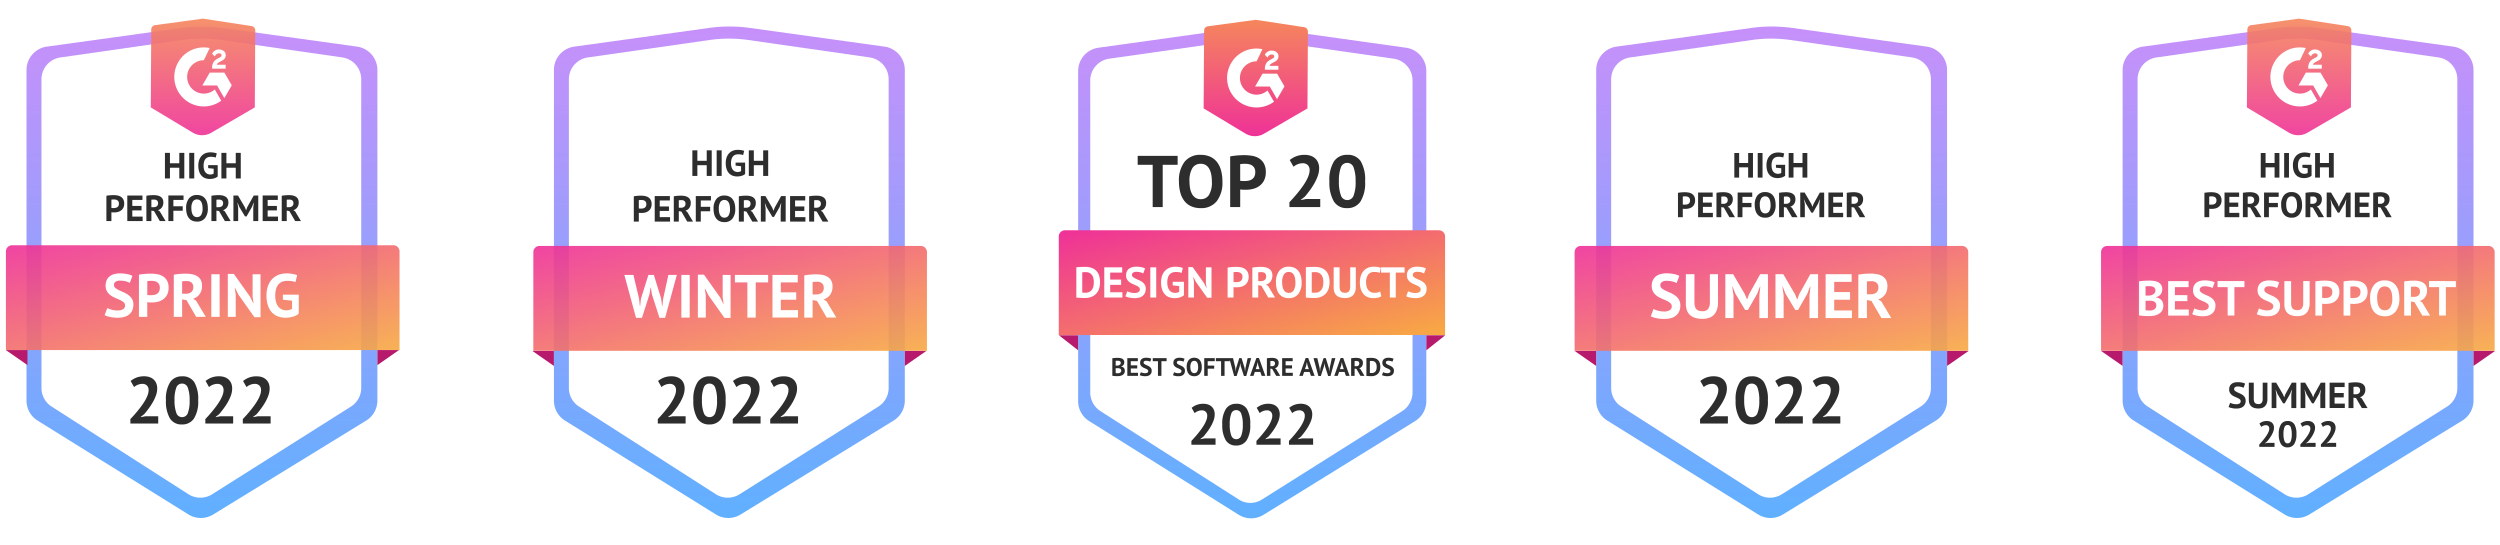 <svg xmlns="http://www.w3.org/2000/svg" xmlns:xlink="http://www.w3.org/1999/xlink" width="707.593" height="154.206" viewBox="0 0 707.593 154.206">
  <defs>
    <linearGradient id="linear-gradient" x1="0.5" x2="0.5" y2="1" gradientUnits="objectBoundingBox">
      <stop offset="0" stop-color="#c790fa"/>
      <stop offset="1" stop-color="#60b0ff"/>
    </linearGradient>
    <filter id="Path_85038" x="593.279" y="0" width="114.313" height="154.106" filterUnits="userSpaceOnUse">
      <feOffset input="SourceAlpha"/>
      <feGaussianBlur stdDeviation="2.5" result="blur"/>
      <feFlood flood-color="#ff52de" flood-opacity="0.302"/>
      <feComposite operator="in" in2="blur"/>
      <feComposite in="SourceGraphic"/>
    </filter>
    <linearGradient id="linear-gradient-2" x1="0.035" x2="1" y2="1" gradientUnits="objectBoundingBox">
      <stop offset="0" stop-color="#ef3297"/>
      <stop offset="1" stop-color="#f8aa43"/>
    </linearGradient>
    <linearGradient id="linear-gradient-3" x1="0.5" y1="1" x2="0.5" y2="-0.426" xlink:href="#linear-gradient-2"/>
    <filter id="Path_84262" x="444.279" y="0" width="114.313" height="154.106" filterUnits="userSpaceOnUse">
      <feOffset input="SourceAlpha"/>
      <feGaussianBlur stdDeviation="2.5" result="blur-2"/>
      <feFlood flood-color="#ff52de" flood-opacity="0.302"/>
      <feComposite operator="in" in2="blur-2"/>
      <feComposite in="SourceGraphic"/>
    </filter>
    <filter id="Path_84262-2" x="297.648" y="0.328" width="113.55" height="153.878" filterUnits="userSpaceOnUse">
      <feOffset input="SourceAlpha"/>
      <feGaussianBlur stdDeviation="2.5" result="blur-3"/>
      <feFlood flood-color="#ff52de" flood-opacity="0.302"/>
      <feComposite operator="in" in2="blur-3"/>
      <feComposite in="SourceGraphic"/>
    </filter>
    <filter id="Path_84262-3" x="149.279" y="0" width="114.313" height="154.106" filterUnits="userSpaceOnUse">
      <feOffset input="SourceAlpha"/>
      <feGaussianBlur stdDeviation="2.5" result="blur-4"/>
      <feFlood flood-color="#ff52de" flood-opacity="0.302"/>
      <feComposite operator="in" in2="blur-4"/>
      <feComposite in="SourceGraphic"/>
    </filter>
    <filter id="Path_84262-4" x="0" y="0" width="114.313" height="154.106" filterUnits="userSpaceOnUse">
      <feOffset input="SourceAlpha"/>
      <feGaussianBlur stdDeviation="2.5" result="blur-5"/>
      <feFlood flood-color="#ff52de" flood-opacity="0.302"/>
      <feComposite operator="in" in2="blur-5"/>
      <feComposite in="SourceGraphic"/>
    </filter>
  </defs>
  <g id="Badges" transform="translate(-286.065 -1002.294)">
    <g id="Badge_5" data-name="Badge 5" transform="translate(880.739 1006.667)">
      <g transform="matrix(1, 0, 0, 1, -594.67, -4.37)" filter="url(#Path_85038)">
        <path id="Path_85038-2" data-name="Path 85038" d="M102.489,115.734,59.2,142.308a6.677,6.677,0,0,1-7.183-.022L9.347,115.739a6.675,6.675,0,0,1-3.068-5.618V16.546a6.677,6.677,0,0,1,5.727-6.61L50.039,4.664a41.644,41.644,0,0,1,11.862,0L99.866,9.936a6.677,6.677,0,0,1,5.726,6.609v93.55a6.677,6.677,0,0,1-3.1,5.64" transform="translate(594.5 3.26)" fill="url(#linear-gradient)"/>
      </g>
      <path id="Path_85039" data-name="Path 85039" d="M102.3,115.115,63.013,139.936a6.271,6.271,0,0,1-6.729-.021l-38.707-24.8a6.232,6.232,0,0,1-2.874-5.248v-87.4A6.242,6.242,0,0,1,20.068,16.3L54.431,11.37a39.118,39.118,0,0,1,11.112,0l34.3,4.923a6.242,6.242,0,0,1,5.364,6.173v87.38a6.232,6.232,0,0,1-2.907,5.268" transform="translate(-4.361 -4.413)" fill="#fff"/>
      <path id="Path_85040" data-name="Path 85040" d="M111.409,118.964H0V91.029a1.762,1.762,0,0,1,1.783-1.741H109.626a1.762,1.762,0,0,1,1.783,1.741Z" transform="translate(0 -24.055)" opacity="0.9" fill="url(#linear-gradient-2)"/>
      <path id="Path_85043" data-name="Path 85043" d="M0,129.525l6.1,4.251v-4.251Z" transform="translate(0 -34.578)" fill="#b7196d"/>
      <path id="Path_85045" data-name="Path 85045" d="M145.38,129.525l-6.1,4.251v-4.251Z" transform="translate(-33.857 -34.578)" fill="#b7196d"/>
      <rect id="Rectangle_12739" data-name="Rectangle 12739" width="108.822" height="142.232" transform="translate(1.348)" fill="none"/>
      <g id="Group_59030" data-name="Group 59030" transform="translate(41.285 0.898)">
        <path id="Path_84265" data-name="Path 84265" d="M65.789.59,52.221,2.438a1.242,1.242,0,0,0-1.046,1.219l-.13,22.062,11.878,7.138a5.136,5.136,0,0,0,5.227.037l12.332-7.175.129-21.792A1.241,1.241,0,0,0,79.583,2.7Z" transform="translate(-51.045 -0.59)" opacity="0.9" fill="url(#linear-gradient-3)"/>
        <g id="Layer_2" data-name="Layer 2" transform="translate(6.653 8.141)">
          <g id="Layer_1" data-name="Layer 1" transform="translate(0 0)">
            <path id="Path_84268" data-name="Path 84268" d="M11.458,11.911l1.831,3.176A8.346,8.346,0,0,1,1.069,4.273,8.29,8.29,0,0,1,10.021.185C9.949.341,8.364,3.629,8.364,3.629s-.125.008-.2.01a4.468,4.468,0,0,0-1.989.538A4.731,4.731,0,0,0,3.668,7.829a4.612,4.612,0,0,0,.313,2.293,4.686,4.686,0,0,0,1.084,1.618,4.631,4.631,0,0,0,2.611,1.288,4.535,4.535,0,0,0,2.736-.431,5.565,5.565,0,0,0,.919-.587C11.372,11.982,11.408,11.949,11.458,11.911Z" transform="translate(0.001 0.001)" fill="#fff"/>
            <path id="Path_84269" data-name="Path 84269" d="M468.56,27.93l-.445-.438c-.086-.085-.169-.174-.257-.257-.032-.03-.069-.071-.069-.071l.043-.09a1.961,1.961,0,0,1,.746-.782,2.073,2.073,0,0,1,1.16-.32,2.17,2.17,0,0,1,1.423.492,1.362,1.362,0,0,1,.487.982,1.588,1.588,0,0,1-.773,1.525c-.32.209-.665.37-1.011.561a2.067,2.067,0,0,0-.541.389.674.674,0,0,0-.172.372l2.48,0v1.1H467.8v-.107a3.136,3.136,0,0,1,.3-1.546A2.556,2.556,0,0,1,469.11,28.7c.329-.2.675-.364,1-.559a.625.625,0,0,0,.346-.554.506.506,0,0,0-.389-.476,1.207,1.207,0,0,0-1.373.58Z" transform="translate(-457.095 -25.378)" fill="#fff"/>
            <path id="Path_84270" data-name="Path 84270" d="M355.319,315.4l-2.09-3.609h-4.136l-2.1,3.646h4.166l2.056,3.592Z" transform="translate(-339.057 -304.662)" fill="#fff"/>
          </g>
        </g>
      </g>
      <path id="Path_85041" data-name="Path 85041" d="M-1.257-1.52H-3.805V1.4H-5.17v-6.97h1.364v2.838h2.549V-5.573H.107V1.4H-1.257ZM1.452-5.573H2.816V1.4H1.452ZM6.609-2.237h2.6V.869a2.619,2.619,0,0,1-1,.508,4.345,4.345,0,0,1-1.15.159,3.587,3.587,0,0,1-1.24-.209A2.544,2.544,0,0,1,4.827.675,3.107,3.107,0,0,1,4.17-.455a4.983,4.983,0,0,1-.239-1.633,4.422,4.422,0,0,1,.284-1.678,3.148,3.148,0,0,1,.747-1.125A2.831,2.831,0,0,1,6-5.518a3.664,3.664,0,0,1,1.175-.194,5.462,5.462,0,0,1,1.05.09,4.882,4.882,0,0,1,.722.189L8.67-4.288a2.834,2.834,0,0,0-.558-.154A4.64,4.64,0,0,0,7.326-4.5a2.3,2.3,0,0,0-.787.129,1.521,1.521,0,0,0-.622.423,2.013,2.013,0,0,0-.408.752,3.744,3.744,0,0,0-.144,1.115A3.7,3.7,0,0,0,5.5-1a2.091,2.091,0,0,0,.388.747,1.532,1.532,0,0,0,.582.433,1.827,1.827,0,0,0,.712.139A2.01,2.01,0,0,0,7.694.257,1.161,1.161,0,0,0,8.113.063V-1.251l-1.5-.159Zm7.517.717H11.577V1.4H10.213v-6.97h1.364v2.838h2.549V-5.573H15.49V1.4H14.126ZM-21.12,5.7q.418-.08.921-.124t1-.045a6.5,6.5,0,0,1,1.04.085,2.592,2.592,0,0,1,.941.339,1.966,1.966,0,0,1,.682.707,2.327,2.327,0,0,1,.264,1.18,2.442,2.442,0,0,1-.229,1.11,2.119,2.119,0,0,1-.607.742,2.449,2.449,0,0,1-.861.418,3.848,3.848,0,0,1-1,.129h-.159q-.11,0-.229,0t-.234-.015q-.115-.01-.164-.02v2.4H-21.12ZM-19.089,6.7q-.2,0-.378.015t-.289.035v2.26a1.092,1.092,0,0,0,.119.02q.08.01.169.015t.174,0h.124A2.867,2.867,0,0,0-18.636,9a1.316,1.316,0,0,0,.473-.184.96.96,0,0,0,.334-.373,1.36,1.36,0,0,0,.124-.627,1.1,1.1,0,0,0-.119-.543.978.978,0,0,0-.314-.344,1.221,1.221,0,0,0-.443-.179A2.583,2.583,0,0,0-19.089,6.7Zm3.664-1.075h4.132V6.843h-2.768V8.466h2.519V9.681h-2.519v1.7h2.818V12.6h-4.182Zm5.2.07q.229-.04.493-.075t.528-.055q.264-.02.513-.03t.458-.01a5.15,5.15,0,0,1,.961.09,2.623,2.623,0,0,1,.846.309,1.651,1.651,0,0,1,.6.6,1.88,1.88,0,0,1,.224.961,2.283,2.283,0,0,1-.4,1.394,2.052,2.052,0,0,1-1.065.747l.488.309L-4.99,12.6H-6.563L-8.147,9.87l-.717-.129V12.6h-1.364Zm2.091,1.045q-.209,0-.413.01a1.549,1.549,0,0,0-.314.04V8.815h.577a1.454,1.454,0,0,0,.906-.259A1.011,1.011,0,0,0-7.041,7.7.9.9,0,0,0-7.32,7,1.174,1.174,0,0,0-8.137,6.744Zm3.9-1.115H-.1V6.843H-2.87V8.566H-.321V9.78H-2.87V12.6H-4.234ZM.605,9.113A4.148,4.148,0,0,1,1.372,6.43a2.664,2.664,0,0,1,2.19-.941,3.07,3.07,0,0,1,1.3.259,2.457,2.457,0,0,1,.926.737A3.22,3.22,0,0,1,6.34,7.63,5.715,5.715,0,0,1,6.52,9.113,4.13,4.13,0,0,1,5.748,11.8a2.667,2.667,0,0,1-2.185.941,3.1,3.1,0,0,1-1.314-.259,2.416,2.416,0,0,1-.921-.737A3.271,3.271,0,0,1,.785,10.6,5.715,5.715,0,0,1,.605,9.113Zm1.434,0a4.9,4.9,0,0,0,.09.971,2.508,2.508,0,0,0,.274.762,1.393,1.393,0,0,0,.473.5,1.277,1.277,0,0,0,.687.179,1.294,1.294,0,0,0,1.125-.568,3.282,3.282,0,0,0,.4-1.842A4.988,4.988,0,0,0,5,8.168,2.638,2.638,0,0,0,4.737,7.4a1.374,1.374,0,0,0-.468-.513A1.288,1.288,0,0,0,3.562,6.7a1.284,1.284,0,0,0-1.125.582A3.293,3.293,0,0,0,2.039,9.113ZM7.5,5.7q.229-.04.493-.075t.528-.055q.264-.02.513-.03t.458-.01a5.15,5.15,0,0,1,.961.09,2.623,2.623,0,0,1,.846.309,1.651,1.651,0,0,1,.6.6,1.88,1.88,0,0,1,.224.961,2.283,2.283,0,0,1-.4,1.394,2.052,2.052,0,0,1-1.065.747l.488.309L12.732,12.6H11.159L9.576,9.87l-.717-.129V12.6H7.5ZM9.586,6.744q-.209,0-.413.01a1.549,1.549,0,0,0-.314.04V8.815h.577a1.454,1.454,0,0,0,.906-.259,1.011,1.011,0,0,0,.339-.856A.9.9,0,0,0,10.4,7,1.174,1.174,0,0,0,9.586,6.744ZM18.9,8.984,19.045,7.6h-.06l-.428,1.115-1.484,2.6h-.438L15.072,8.705,14.634,7.6h-.05l.2,1.374V12.6H13.489V5.629h1.245L16.6,8.815l.329.8h.04l.3-.816,1.762-3.166H20.26V12.6H18.9Zm2.559-3.355h4.132V6.843H22.818V8.466h2.519V9.681H22.818v1.7h2.818V12.6H21.454Zm5.2.07q.229-.04.493-.075t.528-.055q.264-.02.513-.03t.458-.01a5.15,5.15,0,0,1,.961.09,2.623,2.623,0,0,1,.846.309,1.651,1.651,0,0,1,.6.6,1.88,1.88,0,0,1,.224.961,2.283,2.283,0,0,1-.4,1.394,2.052,2.052,0,0,1-1.065.747l.488.309L31.889,12.6H30.316L28.733,9.87l-.717-.129V12.6H26.652Zm2.091,1.045q-.209,0-.413.01a1.549,1.549,0,0,0-.314.04V8.815h.577a1.454,1.454,0,0,0,.906-.259,1.011,1.011,0,0,0,.339-.856.9.9,0,0,0-.279-.7A1.174,1.174,0,0,0,28.743,6.744Z" transform="translate(50.374 44.501)" fill="#2d2d2d"/>
      <path id="Path_85048" data-name="Path 85048" d="M-82.825-17.525a2.978,2.978,0,0,1-.091.725,1.99,1.99,0,0,1-.3.662,2.111,2.111,0,0,1-.544.53,2.372,2.372,0,0,1-.808.341v.084a3.272,3.272,0,0,1,.795.237,2.038,2.038,0,0,1,.655.46,2.113,2.113,0,0,1,.439.711,2.762,2.762,0,0,1,.16.99,2.545,2.545,0,0,1-.321,1.3,2.645,2.645,0,0,1-.857.9,3.942,3.942,0,0,1-1.22.516,5.9,5.9,0,0,1-1.408.167h-.606q-.369,0-.795-.021t-.864-.063a6.183,6.183,0,0,1-.8-.125v-9.618q.265-.042.606-.084t.732-.07q.39-.028.8-.042t.815-.014a8.348,8.348,0,0,1,1.331.1,3.8,3.8,0,0,1,1.157.369,2.119,2.119,0,0,1,.815.739A2.166,2.166,0,0,1-82.825-17.525Zm-3.485,6.049a2.722,2.722,0,0,0,.676-.084,1.773,1.773,0,0,0,.578-.258,1.354,1.354,0,0,0,.4-.439,1.23,1.23,0,0,0,.153-.627,1.268,1.268,0,0,0-.181-.725,1.231,1.231,0,0,0-.474-.411,1.954,1.954,0,0,0-.655-.188,6.318,6.318,0,0,0-.725-.042H-87.55v2.69a.861.861,0,0,0,.223.042q.153.014.328.021l.362.014Q-86.449-11.476-86.31-11.476Zm-.627-4.223q.2,0,.453-.014a3.971,3.971,0,0,0,.425-.042,2.526,2.526,0,0,0,.913-.5,1.109,1.109,0,0,0,.383-.878,1.168,1.168,0,0,0-.139-.6,1.062,1.062,0,0,0-.369-.376,1.564,1.564,0,0,0-.523-.2,3.273,3.273,0,0,0-.613-.056q-.362,0-.669.014a4.243,4.243,0,0,0-.474.042V-15.7Zm5.785-4.1h5.785v1.7h-3.875v2.272h3.526v1.7h-3.526v2.383H-75.3v1.7h-5.854Zm11.485,7.137a.907.907,0,0,0-.328-.725,3.614,3.614,0,0,0-.822-.509q-.495-.23-1.073-.474a5.487,5.487,0,0,1-1.073-.6,3.057,3.057,0,0,1-.822-.885,2.534,2.534,0,0,1-.328-1.352,2.966,2.966,0,0,1,.237-1.234,2.314,2.314,0,0,1,.676-.871,2.9,2.9,0,0,1,1.038-.516,4.975,4.975,0,0,1,1.338-.167,8.392,8.392,0,0,1,1.6.146,4.074,4.074,0,0,1,1.241.425l-.6,1.6a3.354,3.354,0,0,0-.92-.355,5.223,5.223,0,0,0-1.324-.16,1.694,1.694,0,0,0-1.024.265.842.842,0,0,0-.355.711.878.878,0,0,0,.328.7,3.792,3.792,0,0,0,.822.516q.495.237,1.073.488a5.765,5.765,0,0,1,1.073.606,3.091,3.091,0,0,1,.822.878,2.411,2.411,0,0,1,.328,1.3,3.217,3.217,0,0,1-.258,1.345,2.55,2.55,0,0,1-.725.941,3.062,3.062,0,0,1-1.129.558,5.508,5.508,0,0,1-1.457.181,7.76,7.76,0,0,1-1.84-.2,5.628,5.628,0,0,1-1.171-.39l.613-1.631a3.79,3.79,0,0,0,.4.181,5.106,5.106,0,0,0,.551.181,6.356,6.356,0,0,0,.648.139,4.362,4.362,0,0,0,.7.056,2.454,2.454,0,0,0,1.3-.286A.959.959,0,0,0-69.667-12.66ZM-59.561-18.1H-62.4v8.056h-1.91V-18.1h-2.857v-1.7h7.61Zm8.168,5.436a.907.907,0,0,0-.328-.725,3.614,3.614,0,0,0-.822-.509q-.495-.23-1.073-.474a5.487,5.487,0,0,1-1.073-.6,3.057,3.057,0,0,1-.822-.885A2.534,2.534,0,0,1-55.84-17.2a2.966,2.966,0,0,1,.237-1.234,2.315,2.315,0,0,1,.676-.871,2.9,2.9,0,0,1,1.038-.516,4.975,4.975,0,0,1,1.338-.167,8.392,8.392,0,0,1,1.6.146,4.074,4.074,0,0,1,1.241.425l-.6,1.6a3.353,3.353,0,0,0-.92-.355,5.223,5.223,0,0,0-1.324-.16,1.694,1.694,0,0,0-1.024.265.842.842,0,0,0-.355.711.878.878,0,0,0,.328.7,3.792,3.792,0,0,0,.822.516q.495.237,1.073.488a5.765,5.765,0,0,1,1.073.606,3.091,3.091,0,0,1,.822.878,2.411,2.411,0,0,1,.328,1.3,3.216,3.216,0,0,1-.258,1.345,2.55,2.55,0,0,1-.725.941,3.062,3.062,0,0,1-1.129.558,5.509,5.509,0,0,1-1.457.181,7.76,7.76,0,0,1-1.84-.2,5.628,5.628,0,0,1-1.171-.39l.613-1.631a3.79,3.79,0,0,0,.4.181,5.107,5.107,0,0,0,.551.181,6.357,6.357,0,0,0,.648.139,4.362,4.362,0,0,0,.7.056,2.454,2.454,0,0,0,1.3-.286A.959.959,0,0,0-51.393-12.66Zm8.475-7.137h1.812v6.3a4.737,4.737,0,0,1-.251,1.631,3.062,3.062,0,0,1-.7,1.129,2.69,2.69,0,0,1-1.087.655,4.52,4.52,0,0,1-1.408.209q-3.708,0-3.708-3.387V-19.8h1.91v6.161a3.86,3.86,0,0,0,.1.969,1.5,1.5,0,0,0,.328.641,1.241,1.241,0,0,0,.558.348,2.624,2.624,0,0,0,.781.1,1.53,1.53,0,0,0,1.268-.488,2.529,2.529,0,0,0,.39-1.575Zm3.443.1q.585-.112,1.289-.174t1.4-.063a9.1,9.1,0,0,1,1.457.118,3.628,3.628,0,0,1,1.317.474,2.752,2.752,0,0,1,.955.99,3.257,3.257,0,0,1,.369,1.652,3.419,3.419,0,0,1-.321,1.554,2.967,2.967,0,0,1-.85,1.038,3.428,3.428,0,0,1-1.206.585,5.387,5.387,0,0,1-1.4.181h-.223q-.153,0-.321-.007t-.328-.021q-.16-.014-.23-.028v3.359h-1.91Zm2.843,1.408q-.279,0-.53.021t-.4.049v3.164a1.528,1.528,0,0,0,.167.028q.112.014.237.021t.244.007h.174a4.013,4.013,0,0,0,.746-.07,1.843,1.843,0,0,0,.662-.258,1.344,1.344,0,0,0,.467-.523,1.9,1.9,0,0,0,.174-.878,1.545,1.545,0,0,0-.167-.76,1.369,1.369,0,0,0-.439-.481,1.71,1.71,0,0,0-.62-.251A3.616,3.616,0,0,0-36.633-18.291ZM-31.5-19.7q.585-.112,1.289-.174t1.4-.063a9.1,9.1,0,0,1,1.457.118,3.628,3.628,0,0,1,1.317.474,2.752,2.752,0,0,1,.955.99,3.257,3.257,0,0,1,.369,1.652,3.419,3.419,0,0,1-.321,1.554,2.967,2.967,0,0,1-.85,1.038,3.428,3.428,0,0,1-1.206.585,5.387,5.387,0,0,1-1.4.181h-.223q-.153,0-.321-.007t-.328-.021q-.16-.014-.23-.028v3.359H-31.5Zm2.843,1.408q-.279,0-.53.021t-.4.049v3.164a1.528,1.528,0,0,0,.167.028q.112.014.237.021t.244.007h.174a4.013,4.013,0,0,0,.746-.07,1.843,1.843,0,0,0,.662-.258,1.344,1.344,0,0,0,.467-.523,1.9,1.9,0,0,0,.174-.878,1.545,1.545,0,0,0-.167-.76,1.369,1.369,0,0,0-.439-.481,1.71,1.71,0,0,0-.62-.251A3.616,3.616,0,0,0-28.66-18.291Zm4.669,3.373a5.808,5.808,0,0,1,1.073-3.756,3.729,3.729,0,0,1,3.066-1.317,4.3,4.3,0,0,1,1.826.362,3.44,3.44,0,0,1,1.3,1.031,4.508,4.508,0,0,1,.767,1.6,8,8,0,0,1,.251,2.077,5.781,5.781,0,0,1-1.08,3.756,3.733,3.733,0,0,1-3.06,1.317,4.333,4.333,0,0,1-1.84-.362,3.382,3.382,0,0,1-1.289-1.031,4.579,4.579,0,0,1-.76-1.6A8,8,0,0,1-23.99-14.918Zm2.007,0a6.864,6.864,0,0,0,.125,1.359,3.511,3.511,0,0,0,.383,1.066,1.95,1.95,0,0,0,.662.7,1.787,1.787,0,0,0,.962.251,1.812,1.812,0,0,0,1.575-.794,4.594,4.594,0,0,0,.558-2.579,6.983,6.983,0,0,0-.118-1.324,3.693,3.693,0,0,0-.369-1.073,1.923,1.923,0,0,0-.655-.718,1.8,1.8,0,0,0-.99-.258,1.8,1.8,0,0,0-1.575.815A4.609,4.609,0,0,0-21.983-14.918Zm7.638-4.781q.321-.056.69-.1t.739-.077q.369-.028.718-.042t.641-.014a7.209,7.209,0,0,1,1.345.125,3.672,3.672,0,0,1,1.185.432,2.311,2.311,0,0,1,.836.843,2.631,2.631,0,0,1,.314,1.345,3.2,3.2,0,0,1-.558,1.951,2.872,2.872,0,0,1-1.491,1.045l.683.432,2.23,3.722h-2.2l-2.216-3.819-1-.181v4h-1.91Zm2.927,1.464q-.293,0-.578.014a2.169,2.169,0,0,0-.439.056v2.83h.808a2.036,2.036,0,0,0,1.268-.362,1.415,1.415,0,0,0,.474-1.2,1.262,1.262,0,0,0-.39-.983A1.643,1.643,0,0,0-11.418-18.236ZM.291-18.1H-2.553v8.056h-1.91V-18.1H-7.32v-1.7H.291Z" transform="translate(100.145 94.989)" fill="#fff"/>
      <path id="Path_85047" data-name="Path 85047" d="M-50.143-14.6a.667.667,0,0,0-.241-.533,2.659,2.659,0,0,0-.6-.374q-.364-.169-.789-.349a4.036,4.036,0,0,1-.789-.441,2.249,2.249,0,0,1-.6-.651,1.864,1.864,0,0,1-.241-.995,2.182,2.182,0,0,1,.174-.907,1.7,1.7,0,0,1,.5-.641,2.137,2.137,0,0,1,.764-.379,3.66,3.66,0,0,1,.984-.123,6.173,6.173,0,0,1,1.179.108,3,3,0,0,1,.913.313l-.441,1.179a2.467,2.467,0,0,0-.677-.261,3.842,3.842,0,0,0-.974-.118,1.246,1.246,0,0,0-.754.195.619.619,0,0,0-.261.523.646.646,0,0,0,.241.513,2.789,2.789,0,0,0,.6.379q.364.174.789.359a4.241,4.241,0,0,1,.789.446,2.273,2.273,0,0,1,.6.646,1.774,1.774,0,0,1,.241.959,2.366,2.366,0,0,1-.19.989,1.875,1.875,0,0,1-.533.692,2.252,2.252,0,0,1-.83.41,4.052,4.052,0,0,1-1.071.133,5.708,5.708,0,0,1-1.353-.144,4.14,4.14,0,0,1-.861-.287l.451-1.2a2.788,2.788,0,0,0,.292.133,3.756,3.756,0,0,0,.4.133,4.676,4.676,0,0,0,.477.1,3.209,3.209,0,0,0,.518.041,1.805,1.805,0,0,0,.959-.21A.706.706,0,0,0-50.143-14.6Zm6.234-5.25h1.333v4.634a3.485,3.485,0,0,1-.185,1.2,2.252,2.252,0,0,1-.513.83,1.979,1.979,0,0,1-.8.482,3.325,3.325,0,0,1-1.036.154q-2.727,0-2.727-2.491v-4.809h1.4v4.532a2.839,2.839,0,0,0,.077.713,1.1,1.1,0,0,0,.241.472.913.913,0,0,0,.41.256,1.93,1.93,0,0,0,.574.077,1.125,1.125,0,0,0,.933-.359,1.86,1.86,0,0,0,.287-1.159Zm8.1,3.455.154-1.425h-.062l-.441,1.148-1.528,2.676h-.451l-1.61-2.686-.451-1.138h-.051l.205,1.415v3.732h-1.333v-7.177H-40.1l1.917,3.281.338.82h.041l.308-.841,1.815-3.26H-34.4v7.177h-1.4Zm8.2,0,.154-1.425h-.062l-.441,1.148-1.528,2.676h-.451l-1.61-2.686L-32-17.818h-.051l.205,1.415v3.732h-1.333v-7.177h1.282l1.917,3.281.338.82h.041l.308-.841,1.815-3.26H-26.2v7.177h-1.4Zm2.635-3.455h4.255V-18.6h-2.85v1.671h2.594v1.251h-2.594v1.753h2.9v1.251h-4.306Zm5.352.072q.236-.041.508-.077t.543-.056q.272-.021.528-.031t.472-.01a5.3,5.3,0,0,1,.989.092,2.7,2.7,0,0,1,.872.318,1.7,1.7,0,0,1,.615.62,1.936,1.936,0,0,1,.231.989,2.351,2.351,0,0,1-.41,1.435,2.113,2.113,0,0,1-1.1.769l.5.318,1.64,2.738h-1.62l-1.63-2.809-.738-.133v2.943h-1.4Zm2.153,1.077q-.215,0-.426.01a1.6,1.6,0,0,0-.323.041v2.081h.595a1.5,1.5,0,0,0,.933-.267,1.041,1.041,0,0,0,.349-.882.928.928,0,0,0-.287-.723A1.209,1.209,0,0,0-17.467-18.7ZM-40.716-7.11a3.135,3.135,0,0,1-.19,1.056,6.531,6.531,0,0,1-.482,1.046,9.823,9.823,0,0,1-.646.989q-.354.477-.692.877l-.543.42v.051l.738-.144h1.969v1.128h-4.317v-.687q.246-.256.554-.6t.62-.728q.313-.384.61-.795a8.87,8.87,0,0,0,.533-.825,5.084,5.084,0,0,0,.374-.8,2.207,2.207,0,0,0,.138-.738,1,1,0,0,0-.241-.692.972.972,0,0,0-.764-.272,1.79,1.79,0,0,0-.672.138,1.9,1.9,0,0,0-.579.354l-.533-.943a3.362,3.362,0,0,1,.907-.528,3.251,3.251,0,0,1,1.194-.2,2.548,2.548,0,0,1,.81.123,1.81,1.81,0,0,1,.636.359,1.655,1.655,0,0,1,.42.59A2.056,2.056,0,0,1-40.716-7.11Zm1.353,1.825a4.9,4.9,0,0,1,.646-2.8,2.131,2.131,0,0,1,1.856-.918,2.117,2.117,0,0,1,1.9.907,5.162,5.162,0,0,1,.6,2.814,4.922,4.922,0,0,1-.651,2.82,2.14,2.14,0,0,1-1.861.923,2.065,2.065,0,0,1-1.887-.969A5.261,5.261,0,0,1-39.362-5.285Zm1.333,0a5.415,5.415,0,0,0,.272,1.933.931.931,0,0,0,.9.682.93.93,0,0,0,.887-.625,5.167,5.167,0,0,0,.282-1.989A5.428,5.428,0,0,0-35.958-7.2a.934.934,0,0,0-.913-.677.919.919,0,0,0-.887.636A5.282,5.282,0,0,0-38.029-5.285Zm8.941-1.825a3.135,3.135,0,0,1-.19,1.056,6.531,6.531,0,0,1-.482,1.046,9.823,9.823,0,0,1-.646.989q-.354.477-.692.877l-.543.42v.051l.738-.144h1.969v1.128h-4.317v-.687q.246-.256.554-.6t.62-.728q.313-.384.61-.795a8.869,8.869,0,0,0,.533-.825,5.085,5.085,0,0,0,.374-.8,2.207,2.207,0,0,0,.138-.738,1,1,0,0,0-.241-.692.972.972,0,0,0-.764-.272,1.79,1.79,0,0,0-.672.138,1.9,1.9,0,0,0-.579.354l-.533-.943a3.362,3.362,0,0,1,.907-.528,3.251,3.251,0,0,1,1.194-.2,2.548,2.548,0,0,1,.81.123,1.81,1.81,0,0,1,.636.359,1.655,1.655,0,0,1,.42.59A2.056,2.056,0,0,1-29.089-7.11Zm5.813,0a3.135,3.135,0,0,1-.19,1.056,6.531,6.531,0,0,1-.482,1.046,9.823,9.823,0,0,1-.646.989q-.354.477-.692.877l-.543.42v.051l.738-.144h1.969v1.128h-4.317v-.687q.246-.256.554-.6t.62-.728q.313-.384.61-.795a8.869,8.869,0,0,0,.533-.825,5.085,5.085,0,0,0,.374-.8,2.207,2.207,0,0,0,.138-.738,1,1,0,0,0-.241-.692.972.972,0,0,0-.764-.272,1.79,1.79,0,0,0-.672.138,1.9,1.9,0,0,0-.579.354l-.533-.943a3.362,3.362,0,0,1,.907-.528,3.251,3.251,0,0,1,1.194-.2,2.548,2.548,0,0,1,.81.123,1.81,1.81,0,0,1,.636.359,1.655,1.655,0,0,1,.42.59A2.056,2.056,0,0,1-23.275-7.11Z" transform="translate(89.665 123.79)" fill="#2d2d2d"/>
    </g>
    <g id="Badge_4" data-name="Badge 4" transform="translate(731.739 1006.667)">
      <g transform="matrix(1, 0, 0, 1, -445.67, -4.37)" filter="url(#Path_84262)">
        <path id="Path_84262-5" data-name="Path 84262" d="M102.489,115.734,59.2,142.308a6.677,6.677,0,0,1-7.183-.022L9.347,115.739a6.675,6.675,0,0,1-3.068-5.618V16.546a6.677,6.677,0,0,1,5.727-6.61L50.039,4.664a41.644,41.644,0,0,1,11.862,0L99.866,9.936a6.677,6.677,0,0,1,5.726,6.609v93.55a6.677,6.677,0,0,1-3.1,5.64" transform="translate(445.5 3.26)" fill="url(#linear-gradient)"/>
      </g>
      <path id="Path_84263" data-name="Path 84263" d="M102.3,115.115,63.013,139.936a6.271,6.271,0,0,1-6.729-.021l-38.707-24.8a6.232,6.232,0,0,1-2.874-5.248v-87.4A6.242,6.242,0,0,1,20.068,16.3L54.431,11.37a39.118,39.118,0,0,1,11.112,0l34.3,4.923a6.242,6.242,0,0,1,5.364,6.173v87.38a6.232,6.232,0,0,1-2.907,5.268" transform="translate(-4.361 -4.413)" fill="#fff"/>
      <path id="Path_84264" data-name="Path 84264" d="M111.409,118.964H0V91.029a1.762,1.762,0,0,1,1.783-1.741H109.626a1.762,1.762,0,0,1,1.783,1.741Z" transform="translate(0 -24.055)" opacity="0.9" fill="url(#linear-gradient-2)"/>
      <path id="Path_84266" data-name="Path 84266" d="M0,129.525l6.1,4.251v-4.251Z" transform="translate(0 -34.578)" fill="#b7196d"/>
      <path id="Path_84267" data-name="Path 84267" d="M145.38,129.525l-6.1,4.251v-4.251Z" transform="translate(-33.857 -34.578)" fill="#b7196d"/>
      <rect id="Rectangle_6285" data-name="Rectangle 6285" width="108.822" height="142.232" transform="translate(1.348)" fill="none"/>
      <path id="Path_84284" data-name="Path 84284" d="M-21.16-15.817a5.721,5.721,0,0,1-.346,1.927,11.917,11.917,0,0,1-.879,1.908,17.926,17.926,0,0,1-1.179,1.805q-.645.87-1.263,1.6l-.992.767v.094l1.347-.262h3.592v2.058h-7.876V-7.174q.449-.468,1.01-1.094T-26.613-9.6q.571-.7,1.113-1.45a16.183,16.183,0,0,0,.973-1.506,9.277,9.277,0,0,0,.683-1.469,4.027,4.027,0,0,0,.253-1.347,1.832,1.832,0,0,0-.44-1.263,1.773,1.773,0,0,0-1.394-.5,3.265,3.265,0,0,0-1.225.253,3.475,3.475,0,0,0-1.057.645l-.973-1.721a6.133,6.133,0,0,1,1.656-.963,5.931,5.931,0,0,1,2.179-.365,4.65,4.65,0,0,1,1.478.224,3.3,3.3,0,0,1,1.16.655,3.019,3.019,0,0,1,.767,1.076A3.751,3.751,0,0,1-21.16-15.817Zm2.469,3.33A8.948,8.948,0,0,1-17.512-17.6a3.889,3.889,0,0,1,3.386-1.674,3.863,3.863,0,0,1,3.461,1.656,9.418,9.418,0,0,1,1.1,5.135,8.981,8.981,0,0,1-1.188,5.145,3.905,3.905,0,0,1-3.4,1.684,3.767,3.767,0,0,1-3.442-1.768A9.6,9.6,0,0,1-18.69-12.487Zm2.432,0a9.879,9.879,0,0,0,.5,3.526,1.7,1.7,0,0,0,1.637,1.244,1.7,1.7,0,0,0,1.618-1.141,9.427,9.427,0,0,0,.514-3.629,9.9,9.9,0,0,0-.486-3.5,1.7,1.7,0,0,0-1.665-1.235,1.677,1.677,0,0,0-1.618,1.16A9.637,9.637,0,0,0-16.258-12.487ZM.055-15.817A5.721,5.721,0,0,1-.291-13.89a11.916,11.916,0,0,1-.879,1.908,17.924,17.924,0,0,1-1.179,1.805q-.645.87-1.263,1.6L-4.6-7.81v.094l1.347-.262H.335v2.058H-7.541V-7.174q.449-.468,1.01-1.094T-5.4-9.6q.571-.7,1.113-1.45a16.184,16.184,0,0,0,.973-1.506,9.278,9.278,0,0,0,.683-1.469,4.027,4.027,0,0,0,.253-1.347,1.832,1.832,0,0,0-.44-1.263,1.773,1.773,0,0,0-1.394-.5,3.265,3.265,0,0,0-1.225.253,3.475,3.475,0,0,0-1.057.645l-.973-1.721a6.133,6.133,0,0,1,1.656-.963,5.931,5.931,0,0,1,2.179-.365,4.65,4.65,0,0,1,1.478.224,3.3,3.3,0,0,1,1.16.655,3.019,3.019,0,0,1,.767,1.076A3.751,3.751,0,0,1,.055-15.817Zm10.607,0a5.721,5.721,0,0,1-.346,1.927,11.916,11.916,0,0,1-.879,1.908,17.924,17.924,0,0,1-1.179,1.805q-.645.87-1.263,1.6L6-7.81v.094l1.347-.262h3.592v2.058H3.067V-7.174q.449-.468,1.01-1.094T5.209-9.6q.571-.7,1.113-1.45a16.185,16.185,0,0,0,.973-1.506,9.278,9.278,0,0,0,.683-1.469,4.027,4.027,0,0,0,.253-1.347,1.832,1.832,0,0,0-.44-1.263,1.773,1.773,0,0,0-1.394-.5,3.265,3.265,0,0,0-1.225.253,3.475,3.475,0,0,0-1.057.645L3.141-17.95A6.133,6.133,0,0,1,4.8-18.913a5.931,5.931,0,0,1,2.179-.365,4.65,4.65,0,0,1,1.478.224,3.3,3.3,0,0,1,1.16.655,3.019,3.019,0,0,1,.767,1.076A3.751,3.751,0,0,1,10.662-15.817Z" transform="translate(64.262 121.416)" fill="#2d2d2d"/>
      <g id="Group_58861" data-name="Group 58861" transform="translate(41.285 0.898)">
        <path id="Path_84265-2" data-name="Path 84265" d="M65.789.59,52.221,2.438a1.242,1.242,0,0,0-1.046,1.219l-.13,22.062,11.878,7.138a5.136,5.136,0,0,0,5.227.037l12.332-7.175.129-21.792A1.241,1.241,0,0,0,79.583,2.7Z" transform="translate(-51.045 -0.59)" opacity="0.9" fill="url(#linear-gradient-3)"/>
        <g id="Layer_2-2" data-name="Layer 2" transform="translate(6.653 8.141)">
          <g id="Layer_1-2" data-name="Layer 1" transform="translate(0 0)">
            <path id="Path_84268-2" data-name="Path 84268" d="M11.458,11.911l1.831,3.176A8.346,8.346,0,0,1,1.069,4.273,8.29,8.29,0,0,1,10.021.185C9.949.341,8.364,3.629,8.364,3.629s-.125.008-.2.01a4.468,4.468,0,0,0-1.989.538A4.731,4.731,0,0,0,3.668,7.829a4.612,4.612,0,0,0,.313,2.293,4.686,4.686,0,0,0,1.084,1.618,4.631,4.631,0,0,0,2.611,1.288,4.535,4.535,0,0,0,2.736-.431,5.565,5.565,0,0,0,.919-.587C11.372,11.982,11.408,11.949,11.458,11.911Z" transform="translate(0.001 0.001)" fill="#fff"/>
            <path id="Path_84269-2" data-name="Path 84269" d="M468.56,27.93l-.445-.438c-.086-.085-.169-.174-.257-.257-.032-.03-.069-.071-.069-.071l.043-.09a1.961,1.961,0,0,1,.746-.782,2.073,2.073,0,0,1,1.16-.32,2.17,2.17,0,0,1,1.423.492,1.362,1.362,0,0,1,.487.982,1.588,1.588,0,0,1-.773,1.525c-.32.209-.665.37-1.011.561a2.067,2.067,0,0,0-.541.389.674.674,0,0,0-.172.372l2.48,0v1.1H467.8v-.107a3.136,3.136,0,0,1,.3-1.546A2.556,2.556,0,0,1,469.11,28.7c.329-.2.675-.364,1-.559a.625.625,0,0,0,.346-.554.506.506,0,0,0-.389-.476,1.207,1.207,0,0,0-1.373.58Z" transform="translate(-457.095 -25.378)" fill="#fff"/>
            <path id="Path_84270-2" data-name="Path 84270" d="M355.319,315.4l-2.09-3.609h-4.136l-2.1,3.646h4.166l2.056,3.592Z" transform="translate(-339.057 -304.662)" fill="#fff"/>
          </g>
        </g>
      </g>
      <path id="Path_85036" data-name="Path 85036" d="M-1.257-1.52H-3.805V1.4H-5.17v-6.97h1.364v2.838h2.549V-5.573H.107V1.4H-1.257ZM1.452-5.573H2.816V1.4H1.452ZM6.609-2.237h2.6V.869a2.619,2.619,0,0,1-1,.508,4.345,4.345,0,0,1-1.15.159,3.587,3.587,0,0,1-1.24-.209A2.544,2.544,0,0,1,4.827.675,3.107,3.107,0,0,1,4.17-.455a4.983,4.983,0,0,1-.239-1.633,4.422,4.422,0,0,1,.284-1.678,3.148,3.148,0,0,1,.747-1.125A2.831,2.831,0,0,1,6-5.518a3.664,3.664,0,0,1,1.175-.194,5.462,5.462,0,0,1,1.05.09,4.882,4.882,0,0,1,.722.189L8.67-4.288a2.834,2.834,0,0,0-.558-.154A4.64,4.64,0,0,0,7.326-4.5a2.3,2.3,0,0,0-.787.129,1.521,1.521,0,0,0-.622.423,2.013,2.013,0,0,0-.408.752,3.744,3.744,0,0,0-.144,1.115A3.7,3.7,0,0,0,5.5-1a2.091,2.091,0,0,0,.388.747,1.532,1.532,0,0,0,.582.433,1.827,1.827,0,0,0,.712.139A2.01,2.01,0,0,0,7.694.257,1.161,1.161,0,0,0,8.113.063V-1.251l-1.5-.159Zm7.517.717H11.577V1.4H10.213v-6.97h1.364v2.838h2.549V-5.573H15.49V1.4H14.126ZM-21.12,5.7q.418-.08.921-.124t1-.045a6.5,6.5,0,0,1,1.04.085,2.592,2.592,0,0,1,.941.339,1.966,1.966,0,0,1,.682.707,2.327,2.327,0,0,1,.264,1.18,2.442,2.442,0,0,1-.229,1.11,2.119,2.119,0,0,1-.607.742,2.449,2.449,0,0,1-.861.418,3.848,3.848,0,0,1-1,.129h-.159q-.11,0-.229,0t-.234-.015q-.115-.01-.164-.02v2.4H-21.12ZM-19.089,6.7q-.2,0-.378.015t-.289.035v2.26a1.092,1.092,0,0,0,.119.02q.08.01.169.015t.174,0h.124A2.867,2.867,0,0,0-18.636,9a1.316,1.316,0,0,0,.473-.184.96.96,0,0,0,.334-.373,1.36,1.36,0,0,0,.124-.627,1.1,1.1,0,0,0-.119-.543.978.978,0,0,0-.314-.344,1.221,1.221,0,0,0-.443-.179A2.583,2.583,0,0,0-19.089,6.7Zm3.664-1.075h4.132V6.843h-2.768V8.466h2.519V9.681h-2.519v1.7h2.818V12.6h-4.182Zm5.2.07q.229-.04.493-.075t.528-.055q.264-.02.513-.03t.458-.01a5.15,5.15,0,0,1,.961.09,2.623,2.623,0,0,1,.846.309,1.651,1.651,0,0,1,.6.6,1.88,1.88,0,0,1,.224.961,2.283,2.283,0,0,1-.4,1.394,2.052,2.052,0,0,1-1.065.747l.488.309L-4.99,12.6H-6.563L-8.147,9.87l-.717-.129V12.6h-1.364Zm2.091,1.045q-.209,0-.413.01a1.549,1.549,0,0,0-.314.04V8.815h.577a1.454,1.454,0,0,0,.906-.259A1.011,1.011,0,0,0-7.041,7.7.9.9,0,0,0-7.32,7,1.174,1.174,0,0,0-8.137,6.744Zm3.9-1.115H-.1V6.843H-2.87V8.566H-.321V9.78H-2.87V12.6H-4.234ZM.605,9.113A4.148,4.148,0,0,1,1.372,6.43a2.664,2.664,0,0,1,2.19-.941,3.07,3.07,0,0,1,1.3.259,2.457,2.457,0,0,1,.926.737A3.22,3.22,0,0,1,6.34,7.63,5.715,5.715,0,0,1,6.52,9.113,4.13,4.13,0,0,1,5.748,11.8a2.667,2.667,0,0,1-2.185.941,3.1,3.1,0,0,1-1.314-.259,2.416,2.416,0,0,1-.921-.737A3.271,3.271,0,0,1,.785,10.6,5.715,5.715,0,0,1,.605,9.113Zm1.434,0a4.9,4.9,0,0,0,.09.971,2.508,2.508,0,0,0,.274.762,1.393,1.393,0,0,0,.473.5,1.277,1.277,0,0,0,.687.179,1.294,1.294,0,0,0,1.125-.568,3.282,3.282,0,0,0,.4-1.842A4.988,4.988,0,0,0,5,8.168,2.638,2.638,0,0,0,4.737,7.4a1.374,1.374,0,0,0-.468-.513A1.288,1.288,0,0,0,3.562,6.7a1.284,1.284,0,0,0-1.125.582A3.293,3.293,0,0,0,2.039,9.113ZM7.5,5.7q.229-.04.493-.075t.528-.055q.264-.02.513-.03t.458-.01a5.15,5.15,0,0,1,.961.09,2.623,2.623,0,0,1,.846.309,1.651,1.651,0,0,1,.6.6,1.88,1.88,0,0,1,.224.961,2.283,2.283,0,0,1-.4,1.394,2.052,2.052,0,0,1-1.065.747l.488.309L12.732,12.6H11.159L9.576,9.87l-.717-.129V12.6H7.5ZM9.586,6.744q-.209,0-.413.01a1.549,1.549,0,0,0-.314.04V8.815h.577a1.454,1.454,0,0,0,.906-.259,1.011,1.011,0,0,0,.339-.856A.9.9,0,0,0,10.4,7,1.174,1.174,0,0,0,9.586,6.744ZM18.9,8.984,19.045,7.6h-.06l-.428,1.115-1.484,2.6h-.438L15.072,8.705,14.634,7.6h-.05l.2,1.374V12.6H13.489V5.629h1.245L16.6,8.815l.329.8h.04l.3-.816,1.762-3.166H20.26V12.6H18.9Zm2.559-3.355h4.132V6.843H22.818V8.466h2.519V9.681H22.818v1.7h2.818V12.6H21.454Zm5.2.07q.229-.04.493-.075t.528-.055q.264-.02.513-.03t.458-.01a5.15,5.15,0,0,1,.961.09,2.623,2.623,0,0,1,.846.309,1.651,1.651,0,0,1,.6.6,1.88,1.88,0,0,1,.224.961,2.283,2.283,0,0,1-.4,1.394,2.052,2.052,0,0,1-1.065.747l.488.309L31.889,12.6H30.316L28.733,9.87l-.717-.129V12.6H26.652Zm2.091,1.045q-.209,0-.413.01a1.549,1.549,0,0,0-.314.04V8.815h.577a1.454,1.454,0,0,0,.906-.259,1.011,1.011,0,0,0,.339-.856.9.9,0,0,0-.279-.7A1.174,1.174,0,0,0,28.743,6.744Z" transform="translate(50.374 44.501)" fill="#2d2d2d"/>
      <path id="Path_85037" data-name="Path 85037" d="M-47.635-10.661a1.154,1.154,0,0,0-.417-.922,4.6,4.6,0,0,0-1.047-.648q-.63-.293-1.366-.6a6.983,6.983,0,0,1-1.366-.763,3.89,3.89,0,0,1-1.047-1.126,3.225,3.225,0,0,1-.417-1.721,3.775,3.775,0,0,1,.3-1.57,2.946,2.946,0,0,1,.86-1.109,3.7,3.7,0,0,1,1.322-.656,6.332,6.332,0,0,1,1.7-.213,10.68,10.68,0,0,1,2.04.186,5.185,5.185,0,0,1,1.579.541l-.763,2.04a4.268,4.268,0,0,0-1.171-.452,6.648,6.648,0,0,0-1.685-.2,2.155,2.155,0,0,0-1.3.337,1.071,1.071,0,0,0-.452.9,1.117,1.117,0,0,0,.417.887A4.826,4.826,0,0,0-49.4-15.1q.63.3,1.366.621a7.338,7.338,0,0,1,1.366.772,3.934,3.934,0,0,1,1.047,1.118,3.069,3.069,0,0,1,.417,1.659,4.094,4.094,0,0,1-.328,1.712,3.245,3.245,0,0,1-.922,1.2,3.9,3.9,0,0,1-1.437.71,7.011,7.011,0,0,1-1.854.231,9.877,9.877,0,0,1-2.342-.248,7.163,7.163,0,0,1-1.49-.5L-52.8-9.9a4.824,4.824,0,0,0,.506.231,6.5,6.5,0,0,0,.7.231,8.09,8.09,0,0,0,.825.177,5.552,5.552,0,0,0,.9.071,3.123,3.123,0,0,0,1.659-.364A1.221,1.221,0,0,0-47.635-10.661Zm10.786-9.083h2.306v8.018a6.029,6.029,0,0,1-.319,2.076,3.9,3.9,0,0,1-.887,1.437,3.424,3.424,0,0,1-1.384.834,5.753,5.753,0,0,1-1.792.266q-4.719,0-4.719-4.311v-8.32h2.43V-11.9a4.912,4.912,0,0,0,.133,1.233,1.9,1.9,0,0,0,.417.816,1.579,1.579,0,0,0,.71.443,3.339,3.339,0,0,0,.993.133A1.947,1.947,0,0,0-37.346-9.9a3.219,3.219,0,0,0,.5-2Zm14.015,5.978.266-2.466h-.106l-.763,1.987-2.643,4.63h-.781l-2.785-4.648-.781-1.969h-.089l.355,2.448v6.457h-2.306V-19.744h2.217l3.317,5.677.585,1.419h.071l.532-1.455,3.14-5.641h2.2V-7.326h-2.43Zm14.192,0,.266-2.466h-.106l-.763,1.987-2.643,4.63h-.781l-2.785-4.648-.781-1.969h-.089l.355,2.448v6.457h-2.306V-19.744h2.217l3.317,5.677.585,1.419h.071l.532-1.455,3.14-5.641h2.2V-7.326h-2.43Zm4.559-5.978H3.279v2.164H-1.653v2.892H2.835v2.164H-1.653V-9.49h5.02v2.164H-4.083Zm9.26.124q.408-.071.878-.133t.94-.1q.47-.035.914-.053t.816-.018a9.176,9.176,0,0,1,1.712.16,4.674,4.674,0,0,1,1.508.55,2.941,2.941,0,0,1,1.064,1.073,3.349,3.349,0,0,1,.4,1.712,4.067,4.067,0,0,1-.71,2.484,3.656,3.656,0,0,1-1.9,1.331l.869.55,2.838,4.737h-2.8L8.884-12.186l-1.277-.231v5.091H5.177ZM8.9-17.757q-.373,0-.736.018a2.76,2.76,0,0,0-.559.071v3.6H8.636a2.591,2.591,0,0,0,1.614-.461,1.8,1.8,0,0,0,.6-1.526,1.606,1.606,0,0,0-.5-1.251A2.091,2.091,0,0,0,8.9-17.757Z" transform="translate(75.127 92.983)" fill="#fff"/>
    </g>
    <g id="Badge_3" data-name="Badge 3" transform="translate(585.739 1007)">
      <g transform="matrix(1, 0, 0, 1, -299.67, -4.71)" filter="url(#Path_84262-2)">
        <path id="Path_84262-6" data-name="Path 84262" d="M101.731,115.552l-42.917,26.53a6.666,6.666,0,0,1-7.171-.022l-42.3-26.5a6.665,6.665,0,0,1-3.063-5.609V16.526A6.666,6.666,0,0,1,12,9.927L49.667,4.663a41.576,41.576,0,0,1,11.843,0l37.6,5.262a6.666,6.666,0,0,1,5.717,6.6v93.4a6.666,6.666,0,0,1-3.1,5.631" transform="translate(298.87 3.59)" fill="url(#linear-gradient)"/>
      </g>
      <path id="Path_84263-2" data-name="Path 84263" d="M101.065,116.042,61.328,141.085a6.052,6.052,0,0,1-6.627-.021L15.534,116.047a6.326,6.326,0,0,1-2.83-5.294V22.571a6.251,6.251,0,0,1,5.283-6.228l34.889-4.969a37.615,37.615,0,0,1,10.943,0l34.827,4.967a6.25,6.25,0,0,1,5.282,6.228v88.158a6.325,6.325,0,0,1-2.863,5.315" transform="translate(-3.799 -4.424)" fill="#fff"/>
      <path id="Path_84264-2" data-name="Path 84264" d="M109.337,118.915H0V91.026a1.744,1.744,0,0,1,1.75-1.738H107.587a1.744,1.744,0,0,1,1.75,1.738Z" transform="translate(0 -28.812)" fill="url(#linear-gradient-2)"/>
      <path id="Path_84265-3" data-name="Path 84265" d="M65.764.59,52.219,2.435a1.24,1.24,0,0,0-1.045,1.217l-.13,22.026L62.9,32.8a5.127,5.127,0,0,0,5.219.037l12.312-7.164.129-21.757a1.239,1.239,0,0,0-1.027-1.229Z" transform="translate(-10.045 0.306)" fill="url(#linear-gradient-3)"/>
      <path id="Path_84266-2" data-name="Path 84266" d="M0,129.525l5.433,4.244v-4.244Z" transform="translate(0.041 -39.334)" fill="#b7196d"/>
      <path id="Path_84267-2" data-name="Path 84267" d="M144.63,129.525l-5.35,4.244v-4.244Z" transform="translate(-35.251 -39.334)" fill="#b7196d"/>
      <rect id="Rectangle_6285-2" data-name="Rectangle 6285" width="108.645" height="142" transform="translate(0.426)" fill="none"/>
      <path id="Path_84279" data-name="Path 84279" d="M-105.053-18.393q.257-.037.581-.061t.666-.037q.342-.012.666-.018t.581-.006a5.306,5.306,0,0,1,1.944.318,3.306,3.306,0,0,1,1.308.892,3.578,3.578,0,0,1,.733,1.369,6.214,6.214,0,0,1,.232,1.748,6.336,6.336,0,0,1-.22,1.675,3.79,3.79,0,0,1-.733,1.43,3.678,3.678,0,0,1-1.351,1,5.02,5.02,0,0,1-2.072.379q-.2,0-.52-.012t-.672-.031l-.666-.037q-.318-.018-.477-.043Zm2.628,1.369q-.269,0-.544.012a3.325,3.325,0,0,0-.409.037v5.733a.982.982,0,0,0,.165.018l.251.012.257.012q.122.006.183.006a2.491,2.491,0,0,0,1.18-.251,2,2,0,0,0,.746-.666,2.683,2.683,0,0,0,.385-.96,5.629,5.629,0,0,0,.11-1.118,5.316,5.316,0,0,0-.1-1.008,2.526,2.526,0,0,0-.361-.911,2.033,2.033,0,0,0-.715-.66A2.306,2.306,0,0,0-102.425-17.024Zm5.281-1.369h5.073V-16.9h-3.4v1.992h3.093v1.491H-95.47v2.09h3.459v1.491h-5.134Zm10.072,6.258a.8.8,0,0,0-.287-.636,3.169,3.169,0,0,0-.721-.446q-.434-.2-.941-.416a4.811,4.811,0,0,1-.941-.526,2.681,2.681,0,0,1-.721-.776,2.222,2.222,0,0,1-.287-1.186,2.6,2.6,0,0,1,.208-1.082,2.03,2.03,0,0,1,.593-.764,2.547,2.547,0,0,1,.911-.452,4.363,4.363,0,0,1,1.173-.147,7.359,7.359,0,0,1,1.406.128,3.573,3.573,0,0,1,1.088.373l-.526,1.406a2.941,2.941,0,0,0-.807-.312,4.581,4.581,0,0,0-1.161-.141,1.485,1.485,0,0,0-.9.232.738.738,0,0,0-.312.623.77.77,0,0,0,.287.611,3.326,3.326,0,0,0,.721.452q.434.208.941.428a5.056,5.056,0,0,1,.941.532,2.71,2.71,0,0,1,.721.77,2.115,2.115,0,0,1,.287,1.143,2.821,2.821,0,0,1-.226,1.18,2.236,2.236,0,0,1-.636.825,2.685,2.685,0,0,1-.99.489,4.831,4.831,0,0,1-1.277.159,6.805,6.805,0,0,1-1.614-.171,4.935,4.935,0,0,1-1.027-.342l.538-1.43a3.325,3.325,0,0,0,.348.159,4.477,4.477,0,0,0,.483.159,5.575,5.575,0,0,0,.568.122,3.825,3.825,0,0,0,.617.049,2.152,2.152,0,0,0,1.143-.251A.841.841,0,0,0-87.072-12.134Zm2.958-6.258h1.675v8.557h-1.675Zm6.332,4.095h3.19v3.814a3.215,3.215,0,0,1-1.228.623,5.335,5.335,0,0,1-1.412.2,4.4,4.4,0,0,1-1.522-.257,3.124,3.124,0,0,1-1.216-.8,3.814,3.814,0,0,1-.807-1.387,6.118,6.118,0,0,1-.293-2,5.429,5.429,0,0,1,.348-2.06,3.865,3.865,0,0,1,.917-1.381,3.475,3.475,0,0,1,1.277-.77,4.5,4.5,0,0,1,1.442-.238,6.705,6.705,0,0,1,1.29.11,5.993,5.993,0,0,1,.886.232l-.342,1.406a3.479,3.479,0,0,0-.685-.189,5.7,5.7,0,0,0-.966-.067,2.824,2.824,0,0,0-.966.159,1.868,1.868,0,0,0-.764.52,2.471,2.471,0,0,0-.5.923A4.6,4.6,0,0,0-79.31-14.1a4.539,4.539,0,0,0,.171,1.326,2.567,2.567,0,0,0,.477.917,1.881,1.881,0,0,0,.715.532,2.244,2.244,0,0,0,.874.171,2.467,2.467,0,0,0,.623-.079,1.425,1.425,0,0,0,.513-.238v-1.614l-1.846-.2Zm6.552,0-.672-1.345h-.061l.2,1.345v4.462h-1.589v-8.618h1.222l3.239,4.559.648,1.308h.061l-.2-1.308v-4.5h1.589v8.618h-1.222Zm9-4.009q.513-.1,1.131-.153t1.228-.055a7.981,7.981,0,0,1,1.277.1A3.182,3.182,0,0,1-57.442-18a2.413,2.413,0,0,1,.837.868,2.856,2.856,0,0,1,.324,1.448,3,3,0,0,1-.281,1.363,2.6,2.6,0,0,1-.746.911,3.006,3.006,0,0,1-1.057.513,4.724,4.724,0,0,1-1.228.159h-.2q-.134,0-.281-.006t-.287-.018q-.141-.012-.2-.024v2.946h-1.675Zm2.494,1.235q-.244,0-.464.018t-.354.043v2.775a1.34,1.34,0,0,0,.147.024q.1.012.208.018t.214.006h.153a3.52,3.52,0,0,0,.654-.061,1.616,1.616,0,0,0,.581-.226,1.179,1.179,0,0,0,.409-.458,1.669,1.669,0,0,0,.153-.77,1.355,1.355,0,0,0-.147-.666,1.2,1.2,0,0,0-.385-.422,1.5,1.5,0,0,0-.544-.22A3.171,3.171,0,0,0-59.74-17.073Zm4.5-1.235q.281-.049.605-.092t.648-.067q.324-.024.63-.037t.562-.012a6.322,6.322,0,0,1,1.18.11,3.221,3.221,0,0,1,1.039.379,2.027,2.027,0,0,1,.733.74,2.308,2.308,0,0,1,.275,1.18,2.8,2.8,0,0,1-.489,1.711,2.519,2.519,0,0,1-1.308.917l.6.379,1.956,3.264h-1.931l-1.944-3.349-.88-.159v3.508h-1.675Zm2.567,1.283q-.257,0-.507.012a1.9,1.9,0,0,0-.385.049v2.481h.709a1.785,1.785,0,0,0,1.112-.318,1.241,1.241,0,0,0,.416-1.051,1.107,1.107,0,0,0-.342-.862A1.441,1.441,0,0,0-52.675-17.024Zm4.119,2.909a5.093,5.093,0,0,1,.941-3.294,3.27,3.27,0,0,1,2.689-1.155,3.768,3.768,0,0,1,1.6.318,3.016,3.016,0,0,1,1.137.9,3.954,3.954,0,0,1,.672,1.406,7.017,7.017,0,0,1,.22,1.821,5.07,5.07,0,0,1-.947,3.294,3.274,3.274,0,0,1-2.683,1.155,3.8,3.8,0,0,1-1.614-.318,2.966,2.966,0,0,1-1.131-.9,4.015,4.015,0,0,1-.666-1.406A7.017,7.017,0,0,1-48.556-14.115Zm1.76,0a6.02,6.02,0,0,0,.11,1.192,3.079,3.079,0,0,0,.336.935,1.71,1.71,0,0,0,.581.611,1.567,1.567,0,0,0,.843.22,1.589,1.589,0,0,0,1.381-.7,4.029,4.029,0,0,0,.489-2.261,6.124,6.124,0,0,0-.1-1.161,3.239,3.239,0,0,0-.324-.941,1.686,1.686,0,0,0-.575-.63,1.581,1.581,0,0,0-.868-.226,1.577,1.577,0,0,0-1.381.715A4.042,4.042,0,0,0-46.8-14.115Zm6.7-4.278q.257-.037.581-.061t.666-.037q.342-.012.666-.018t.581-.006a5.306,5.306,0,0,1,1.944.318,3.306,3.306,0,0,1,1.308.892,3.579,3.579,0,0,1,.733,1.369,6.213,6.213,0,0,1,.232,1.748,6.336,6.336,0,0,1-.22,1.675,3.79,3.79,0,0,1-.733,1.43,3.678,3.678,0,0,1-1.351,1,5.02,5.02,0,0,1-2.072.379q-.2,0-.52-.012t-.672-.031l-.666-.037q-.318-.018-.477-.043Zm2.628,1.369q-.269,0-.544.012a3.325,3.325,0,0,0-.409.037v5.733a.982.982,0,0,0,.165.018l.251.012.257.012q.122.006.183.006a2.491,2.491,0,0,0,1.18-.251,2,2,0,0,0,.746-.666,2.683,2.683,0,0,0,.385-.96,5.629,5.629,0,0,0,.11-1.118,5.317,5.317,0,0,0-.1-1.008,2.526,2.526,0,0,0-.361-.911,2.033,2.033,0,0,0-.715-.66A2.306,2.306,0,0,0-37.469-17.024Zm9.926-1.369h1.589v5.525a4.154,4.154,0,0,1-.22,1.43,2.685,2.685,0,0,1-.611.99,2.359,2.359,0,0,1-.953.575,3.964,3.964,0,0,1-1.235.183q-3.251,0-3.251-2.97v-5.733h1.675v5.4a3.385,3.385,0,0,0,.092.85,1.312,1.312,0,0,0,.287.562,1.088,1.088,0,0,0,.489.306,2.3,2.3,0,0,0,.685.092,1.341,1.341,0,0,0,1.112-.428,2.218,2.218,0,0,0,.342-1.381Zm8.813,8.2a2.556,2.556,0,0,1-1,.4,6.25,6.25,0,0,1-1.241.122A4.446,4.446,0,0,1-22.428-9.9a3.124,3.124,0,0,1-1.216-.77,3.786,3.786,0,0,1-.837-1.381,6,6,0,0,1-.312-2.06,5.579,5.579,0,0,1,.348-2.109,3.824,3.824,0,0,1,.9-1.369,3.338,3.338,0,0,1,1.241-.746,4.342,4.342,0,0,1,1.369-.226,6.683,6.683,0,0,1,1.241.1,4.535,4.535,0,0,1,.837.232l-.33,1.418a2.424,2.424,0,0,0-.666-.2,6.083,6.083,0,0,0-.935-.061,2.042,2.042,0,0,0-1.632.721,3.387,3.387,0,0,0-.617,2.237,4.621,4.621,0,0,0,.147,1.2,2.594,2.594,0,0,0,.446.929,2.058,2.058,0,0,0,.746.6,2.363,2.363,0,0,0,1.033.214,3.375,3.375,0,0,0,.929-.11,2.728,2.728,0,0,0,.66-.281Zm6.576-6.711h-2.494v7.065h-1.675V-16.9h-2.506v-1.491h6.674Zm4.559,4.767a.8.8,0,0,0-.287-.636,3.17,3.17,0,0,0-.721-.446q-.434-.2-.941-.416a4.812,4.812,0,0,1-.941-.526,2.681,2.681,0,0,1-.721-.776,2.222,2.222,0,0,1-.287-1.186,2.6,2.6,0,0,1,.208-1.082,2.03,2.03,0,0,1,.593-.764,2.547,2.547,0,0,1,.911-.452,4.363,4.363,0,0,1,1.173-.147,7.359,7.359,0,0,1,1.406.128,3.572,3.572,0,0,1,1.088.373l-.526,1.406a2.941,2.941,0,0,0-.807-.312,4.581,4.581,0,0,0-1.161-.141,1.485,1.485,0,0,0-.9.232.738.738,0,0,0-.312.623.77.77,0,0,0,.287.611,3.326,3.326,0,0,0,.721.452q.434.208.941.428a5.055,5.055,0,0,1,.941.532,2.71,2.71,0,0,1,.721.77,2.115,2.115,0,0,1,.287,1.143,2.821,2.821,0,0,1-.226,1.18,2.236,2.236,0,0,1-.636.825,2.685,2.685,0,0,1-.99.489,4.831,4.831,0,0,1-1.277.159,6.805,6.805,0,0,1-1.614-.171,4.936,4.936,0,0,1-1.027-.342l.538-1.43a3.324,3.324,0,0,0,.348.159,4.478,4.478,0,0,0,.483.159,5.575,5.575,0,0,0,.568.122,3.826,3.826,0,0,0,.617.049,2.152,2.152,0,0,0,1.143-.251A.841.841,0,0,0-7.594-12.134Z" transform="translate(110.02 89.345)" fill="#fff"/>
      <path id="Path_84280" data-name="Path 84280" d="M-79.666-9.439a1.534,1.534,0,0,1-.047.373,1.025,1.025,0,0,1-.154.341,1.088,1.088,0,0,1-.28.273,1.222,1.222,0,0,1-.416.176v.043a1.685,1.685,0,0,1,.409.122,1.05,1.05,0,0,1,.337.237,1.088,1.088,0,0,1,.226.366,1.423,1.423,0,0,1,.083.51,1.311,1.311,0,0,1-.165.671,1.362,1.362,0,0,1-.442.463,2.03,2.03,0,0,1-.628.266,3.038,3.038,0,0,1-.725.086h-.312q-.19,0-.409-.011t-.445-.032a3.186,3.186,0,0,1-.413-.065v-4.954q.136-.022.312-.043t.377-.036q.2-.014.413-.022t.42-.007a4.3,4.3,0,0,1,.686.054,1.957,1.957,0,0,1,.6.19,1.092,1.092,0,0,1,.42.381A1.116,1.116,0,0,1-79.666-9.439Zm-1.795,3.116a1.4,1.4,0,0,0,.348-.043.913.913,0,0,0,.3-.133.7.7,0,0,0,.208-.226.634.634,0,0,0,.079-.323.653.653,0,0,0-.093-.373.634.634,0,0,0-.244-.212,1.007,1.007,0,0,0-.337-.1,3.255,3.255,0,0,0-.373-.022H-82.1v1.386a.443.443,0,0,0,.115.022q.079.007.169.011l.187.007Q-81.533-6.323-81.461-6.323ZM-81.784-8.5q.1,0,.233-.007a2.046,2.046,0,0,0,.219-.022,1.3,1.3,0,0,0,.47-.258.571.571,0,0,0,.2-.452.6.6,0,0,0-.072-.309.547.547,0,0,0-.19-.194.805.805,0,0,0-.269-.1,1.686,1.686,0,0,0-.316-.029q-.187,0-.345.007a2.186,2.186,0,0,0-.244.022V-8.5Zm2.98-2.111h2.98v.876h-2v1.17H-76v.876h-1.816V-6.46h2.032v.876H-78.8Zm5.916,3.676a.467.467,0,0,0-.169-.373,1.861,1.861,0,0,0-.424-.262q-.255-.118-.553-.244a2.827,2.827,0,0,1-.553-.309,1.574,1.574,0,0,1-.424-.456,1.305,1.305,0,0,1-.169-.7,1.528,1.528,0,0,1,.122-.635,1.192,1.192,0,0,1,.348-.449,1.5,1.5,0,0,1,.535-.266,2.563,2.563,0,0,1,.689-.086,4.323,4.323,0,0,1,.826.075,2.1,2.1,0,0,1,.639.219l-.309.826a1.728,1.728,0,0,0-.474-.183,2.691,2.691,0,0,0-.682-.083.872.872,0,0,0-.528.136.434.434,0,0,0-.183.366.452.452,0,0,0,.169.359,1.954,1.954,0,0,0,.424.266q.255.122.553.251a2.97,2.97,0,0,1,.553.312,1.592,1.592,0,0,1,.424.452,1.242,1.242,0,0,1,.169.671,1.657,1.657,0,0,1-.133.693,1.313,1.313,0,0,1-.373.485,1.577,1.577,0,0,1-.582.287,2.837,2.837,0,0,1-.75.093,4,4,0,0,1-.948-.1,2.9,2.9,0,0,1-.6-.2l.316-.84a1.951,1.951,0,0,0,.2.093,2.631,2.631,0,0,0,.284.093,3.274,3.274,0,0,0,.334.072,2.247,2.247,0,0,0,.363.029,1.264,1.264,0,0,0,.671-.147A.494.494,0,0,0-72.888-6.933Zm5.205-2.8h-1.465v4.15h-.984v-4.15H-71.6v-.876h3.92Zm4.207,2.8a.467.467,0,0,0-.169-.373,1.862,1.862,0,0,0-.424-.262q-.255-.118-.553-.244a2.826,2.826,0,0,1-.553-.309,1.574,1.574,0,0,1-.424-.456,1.305,1.305,0,0,1-.169-.7,1.528,1.528,0,0,1,.122-.635,1.192,1.192,0,0,1,.348-.449,1.5,1.5,0,0,1,.535-.266,2.563,2.563,0,0,1,.689-.086,4.323,4.323,0,0,1,.826.075,2.1,2.1,0,0,1,.639.219l-.309.826a1.727,1.727,0,0,0-.474-.183,2.691,2.691,0,0,0-.682-.083.872.872,0,0,0-.528.136.433.433,0,0,0-.183.366.452.452,0,0,0,.169.359,1.954,1.954,0,0,0,.424.266q.255.122.553.251a2.97,2.97,0,0,1,.553.312,1.592,1.592,0,0,1,.424.452,1.242,1.242,0,0,1,.169.671,1.657,1.657,0,0,1-.133.693A1.313,1.313,0,0,1-63-5.864a1.577,1.577,0,0,1-.582.287,2.838,2.838,0,0,1-.75.093,4,4,0,0,1-.948-.1,2.9,2.9,0,0,1-.6-.2l.316-.84a1.952,1.952,0,0,0,.2.093,2.63,2.63,0,0,0,.284.093,3.275,3.275,0,0,0,.334.072,2.247,2.247,0,0,0,.363.029,1.264,1.264,0,0,0,.671-.147A.494.494,0,0,0-63.475-6.933ZM-62-8.1a2.991,2.991,0,0,1,.553-1.935,1.921,1.921,0,0,1,1.58-.678,2.213,2.213,0,0,1,.941.187,1.772,1.772,0,0,1,.668.531,2.322,2.322,0,0,1,.395.826,4.122,4.122,0,0,1,.129,1.07,2.978,2.978,0,0,1-.556,1.935,1.923,1.923,0,0,1-1.576.678,2.232,2.232,0,0,1-.948-.187,1.742,1.742,0,0,1-.664-.531,2.359,2.359,0,0,1-.391-.826A4.122,4.122,0,0,1-62-8.1Zm1.034,0a3.536,3.536,0,0,0,.065.7,1.808,1.808,0,0,0,.2.549,1,1,0,0,0,.341.359.92.92,0,0,0,.5.129.933.933,0,0,0,.811-.409A2.367,2.367,0,0,0-58.765-8.1a3.6,3.6,0,0,0-.061-.682,1.9,1.9,0,0,0-.19-.553.991.991,0,0,0-.337-.37.929.929,0,0,0-.51-.133.926.926,0,0,0-.811.42A2.374,2.374,0,0,0-60.962-8.1Zm3.935-2.513h2.98v.876h-2v1.242h1.838v.876h-1.838v2.032h-.984Zm7.216.876h-1.465v4.15h-.984v-4.15h-1.472v-.876h3.92Zm1.6,1.931.093.89h.029l.1-.9.876-2.793h.646L-45.6-7.8l.1.89h.029l.108-.9.61-2.793h1l-1.386,5.062h-.661l-.9-2.793-.122-.768h-.036l-.122.775-.89,2.786h-.7l-1.379-5.062h1.07ZM-41.168-6.7h-1.544l-.381,1.113h-.984l1.809-5.062h.725l1.809,5.062h-1.034Zm-1.292-.79h1.077l-.373-1.12-.151-.79h-.036l-.151.8Zm3.159-3.073q.165-.029.355-.054t.381-.039q.19-.014.37-.022t.33-.007a3.714,3.714,0,0,1,.693.065,1.892,1.892,0,0,1,.61.223,1.19,1.19,0,0,1,.431.434,1.355,1.355,0,0,1,.162.693,1.646,1.646,0,0,1-.287,1.005,1.48,1.48,0,0,1-.768.538l.352.223,1.149,1.917h-1.134L-37.8-7.551l-.517-.093v2.061H-39.3Zm1.508.754q-.151,0-.3.007a1.117,1.117,0,0,0-.226.029v1.458h.416a1.049,1.049,0,0,0,.653-.187A.729.729,0,0,0-37-9.116a.65.65,0,0,0-.2-.506A.846.846,0,0,0-37.793-9.805Zm2.814-.8H-32v.876h-2v1.17h1.817v.876h-1.817V-6.46h2.032v.876h-3.016ZM-27.224-6.7h-1.544l-.381,1.113h-.984l1.809-5.062h.725l1.809,5.062h-1.034Zm-1.292-.79h1.077l-.373-1.12-.151-.79H-28l-.151.8Zm4.15-.316.093.89h.029l.1-.9.876-2.793h.646L-21.76-7.8l.1.89h.029l.108-.9.61-2.793h1L-21.3-5.548h-.661l-.9-2.793-.122-.768h-.036l-.122.775-.89,2.786h-.7L-26.1-10.609h1.07ZM-17.323-6.7h-1.544l-.381,1.113h-.984l1.809-5.062h.725l1.809,5.062h-1.034Zm-1.292-.79h1.077l-.373-1.12-.151-.79H-18.1l-.151.8Zm3.159-3.073q.165-.029.355-.054t.381-.039q.19-.014.37-.022t.33-.007a3.714,3.714,0,0,1,.693.065,1.892,1.892,0,0,1,.61.223,1.19,1.19,0,0,1,.431.434,1.356,1.356,0,0,1,.162.693,1.646,1.646,0,0,1-.287,1.005,1.479,1.479,0,0,1-.768.538l.352.223,1.149,1.917h-1.134l-1.142-1.967-.517-.093v2.061h-.984Zm1.508.754q-.151,0-.3.007a1.117,1.117,0,0,0-.226.029v1.458h.416A1.049,1.049,0,0,0-13.4-8.5a.729.729,0,0,0,.244-.617.65.65,0,0,0-.2-.506A.846.846,0,0,0-13.949-9.805Zm2.814-.8q.151-.022.341-.036t.391-.022q.2-.007.391-.011t.341,0a3.117,3.117,0,0,1,1.142.187,1.942,1.942,0,0,1,.768.524,2.1,2.1,0,0,1,.431.8A3.65,3.65,0,0,1-7.193-8.14a3.722,3.722,0,0,1-.129.984,2.226,2.226,0,0,1-.431.84,2.16,2.16,0,0,1-.793.589A2.949,2.949,0,0,1-9.763-5.5q-.115,0-.305-.007l-.395-.018-.391-.022q-.187-.011-.28-.025Zm1.544.8q-.158,0-.32.007a1.953,1.953,0,0,0-.241.022v3.367a.577.577,0,0,0,.1.011l.147.007.151.007.108,0a1.463,1.463,0,0,0,.693-.147,1.177,1.177,0,0,0,.438-.391,1.576,1.576,0,0,0,.226-.564,3.306,3.306,0,0,0,.065-.657,3.124,3.124,0,0,0-.057-.592A1.484,1.484,0,0,0-8.5-9.267a1.194,1.194,0,0,0-.42-.388A1.354,1.354,0,0,0-9.591-9.805Zm5.27,2.872a.467.467,0,0,0-.169-.373,1.862,1.862,0,0,0-.424-.262q-.255-.118-.553-.244a2.826,2.826,0,0,1-.553-.309,1.575,1.575,0,0,1-.424-.456,1.305,1.305,0,0,1-.169-.7,1.528,1.528,0,0,1,.122-.635,1.192,1.192,0,0,1,.348-.449,1.5,1.5,0,0,1,.535-.266,2.563,2.563,0,0,1,.689-.086,4.322,4.322,0,0,1,.826.075,2.1,2.1,0,0,1,.639.219l-.309.826a1.727,1.727,0,0,0-.474-.183,2.691,2.691,0,0,0-.682-.083.872.872,0,0,0-.528.136.433.433,0,0,0-.183.366.452.452,0,0,0,.169.359,1.953,1.953,0,0,0,.424.266q.255.122.553.251a2.97,2.97,0,0,1,.553.312,1.592,1.592,0,0,1,.424.452,1.242,1.242,0,0,1,.169.671,1.657,1.657,0,0,1-.133.693,1.313,1.313,0,0,1-.373.485,1.577,1.577,0,0,1-.582.287,2.838,2.838,0,0,1-.75.093,4,4,0,0,1-.948-.1,2.9,2.9,0,0,1-.6-.2l.316-.84a1.952,1.952,0,0,0,.2.093,2.631,2.631,0,0,0,.284.093,3.274,3.274,0,0,0,.334.072,2.247,2.247,0,0,0,.363.029,1.264,1.264,0,0,0,.671-.147A.494.494,0,0,0-4.321-6.933Z" transform="translate(98.203 107.265)" fill="#2d2d2d"/>
      <path id="Path_84281" data-name="Path 84281" d="M-24.3-17.7a4.963,4.963,0,0,1-.3,1.672,10.337,10.337,0,0,1-.763,1.655,15.549,15.549,0,0,1-1.022,1.566q-.56.755-1.1,1.388l-.86.665v.081l1.168-.227h3.116v1.785h-6.832v-1.087q.389-.406.876-.949t.982-1.152q.495-.609.966-1.258a14.039,14.039,0,0,0,.844-1.306,8.048,8.048,0,0,0,.592-1.274,3.494,3.494,0,0,0,.219-1.168,1.59,1.59,0,0,0-.381-1.1A1.538,1.538,0,0,0-28-18.84a2.833,2.833,0,0,0-1.063.219,3.015,3.015,0,0,0-.917.56l-.844-1.493a5.321,5.321,0,0,1,1.436-.836,5.145,5.145,0,0,1,1.891-.316,4.034,4.034,0,0,1,1.282.195,2.866,2.866,0,0,1,1.006.568,2.619,2.619,0,0,1,.665.933A3.254,3.254,0,0,1-24.3-17.7Zm2.142,2.889a7.763,7.763,0,0,1,1.022-4.439,3.373,3.373,0,0,1,2.937-1.452,3.351,3.351,0,0,1,3,1.436,8.17,8.17,0,0,1,.958,4.455,7.791,7.791,0,0,1-1.031,4.463A3.388,3.388,0,0,1-18.21-8.891,3.268,3.268,0,0,1-21.2-10.425,8.327,8.327,0,0,1-22.154-14.815Zm2.11,0a8.57,8.57,0,0,0,.43,3.059,1.474,1.474,0,0,0,1.42,1.079,1.473,1.473,0,0,0,1.4-.99,8.178,8.178,0,0,0,.446-3.148,8.591,8.591,0,0,0-.422-3.035,1.478,1.478,0,0,0-1.444-1.071,1.455,1.455,0,0,0-1.4,1.006A8.36,8.36,0,0,0-20.044-14.815ZM-5.892-17.7a4.963,4.963,0,0,1-.3,1.672,10.337,10.337,0,0,1-.763,1.655,15.549,15.549,0,0,1-1.022,1.566q-.56.755-1.1,1.388l-.86.665v.081l1.168-.227h3.116v1.785h-6.832v-1.087q.389-.406.876-.949t.982-1.152q.495-.609.966-1.258a14.039,14.039,0,0,0,.844-1.306,8.048,8.048,0,0,0,.592-1.274A3.494,3.494,0,0,0-8-17.314a1.59,1.59,0,0,0-.381-1.1,1.538,1.538,0,0,0-1.209-.43,2.833,2.833,0,0,0-1.063.219,3.015,3.015,0,0,0-.917.56l-.844-1.493a5.321,5.321,0,0,1,1.436-.836,5.145,5.145,0,0,1,1.891-.316,4.034,4.034,0,0,1,1.282.195,2.866,2.866,0,0,1,1.006.568,2.619,2.619,0,0,1,.665.933A3.254,3.254,0,0,1-5.892-17.7Zm9.2,0a4.963,4.963,0,0,1-.3,1.672,10.337,10.337,0,0,1-.763,1.655,15.548,15.548,0,0,1-1.022,1.566q-.56.755-1.1,1.388l-.86.665v.081L.437-10.9H3.553v1.785H-3.28v-1.087q.389-.406.876-.949t.982-1.152q.495-.609.966-1.258a14.038,14.038,0,0,0,.844-1.306,8.048,8.048,0,0,0,.592-1.274A3.494,3.494,0,0,0,1.2-17.314a1.59,1.59,0,0,0-.381-1.1,1.538,1.538,0,0,0-1.209-.43,2.833,2.833,0,0,0-1.063.219,3.015,3.015,0,0,0-.917.56l-.844-1.493a5.321,5.321,0,0,1,1.436-.836,5.145,5.145,0,0,1,1.891-.316,4.034,4.034,0,0,1,1.282.195,2.866,2.866,0,0,1,1.006.568,2.619,2.619,0,0,1,.665.933A3.254,3.254,0,0,1,3.309-17.7Z" transform="translate(68.433 130.283)" fill="#2d2d2d"/>
      <g id="Layer_2-3" data-name="Layer 2" transform="translate(47.642 9.024)">
        <g id="Layer_1-3" data-name="Layer 1" transform="translate(0 0)">
          <path id="Path_84268-3" data-name="Path 84268" d="M11.439,11.891l1.828,3.171a8.332,8.332,0,0,1-12.2-10.8A8.276,8.276,0,0,1,10,.185C9.933.34,8.35,3.623,8.35,3.623s-.125.008-.2.01a4.461,4.461,0,0,0-1.986.537A4.723,4.723,0,0,0,3.662,7.816a4.6,4.6,0,0,0,.312,2.289A4.679,4.679,0,0,0,5.056,11.72a4.623,4.623,0,0,0,2.607,1.286,4.527,4.527,0,0,0,2.731-.431,5.556,5.556,0,0,0,.918-.586C11.353,11.963,11.39,11.929,11.439,11.891Z" transform="translate(0.001 0.001)" fill="#fff"/>
          <path id="Path_84269-3" data-name="Path 84269" d="M468.559,27.926l-.444-.437c-.086-.085-.168-.173-.256-.256-.032-.03-.069-.071-.069-.071l.043-.089a1.957,1.957,0,0,1,.745-.781,2.069,2.069,0,0,1,1.158-.32,2.166,2.166,0,0,1,1.421.492,1.36,1.36,0,0,1,.486.98,1.585,1.585,0,0,1-.772,1.523c-.32.208-.664.369-1.01.56a2.063,2.063,0,0,0-.54.388.673.673,0,0,0-.172.371l2.476,0v1.1H467.8v-.107a3.132,3.132,0,0,1,.3-1.544,2.551,2.551,0,0,1,1.009-1.036c.328-.2.674-.363,1-.558a.624.624,0,0,0,.345-.553.5.5,0,0,0-.388-.476,1.2,1.2,0,0,0-1.371.579Z" transform="translate(-457.113 -25.379)" fill="#fff"/>
          <path id="Path_84270-3" data-name="Path 84270" d="M355.305,315.393l-2.086-3.6H349.09l-2.1,3.64h4.159l2.052,3.586Z" transform="translate(-339.07 -304.673)" fill="#fff"/>
        </g>
      </g>
      <path id="Path_85035" data-name="Path 85035" d="M-67.092-32.883h-4.225v11.971h-2.837V-32.883H-78.4V-35.41h11.308Zm.373,4.722a8.63,8.63,0,0,1,1.595-5.582A5.541,5.541,0,0,1-60.567-35.7a6.385,6.385,0,0,1,2.713.538,5.111,5.111,0,0,1,1.926,1.533,6.7,6.7,0,0,1,1.139,2.382,11.889,11.889,0,0,1,.373,3.086,8.59,8.59,0,0,1-1.605,5.582,5.547,5.547,0,0,1-4.546,1.957,6.439,6.439,0,0,1-2.734-.538,5.025,5.025,0,0,1-1.916-1.533,6.8,6.8,0,0,1-1.129-2.382A11.889,11.889,0,0,1-66.719-28.161Zm2.982,0a10.2,10.2,0,0,0,.186,2.019,5.217,5.217,0,0,0,.57,1.584A2.9,2.9,0,0,0-62-23.522a2.655,2.655,0,0,0,1.429.373,2.692,2.692,0,0,0,2.34-1.181,6.827,6.827,0,0,0,.828-3.832,10.377,10.377,0,0,0-.176-1.968,5.488,5.488,0,0,0-.549-1.595A2.857,2.857,0,0,0-59.1-32.79a2.68,2.68,0,0,0-1.471-.383,2.672,2.672,0,0,0-2.34,1.212A6.849,6.849,0,0,0-63.736-28.161Zm11.516-7.1q.87-.166,1.916-.259t2.081-.093a13.522,13.522,0,0,1,2.164.176,5.391,5.391,0,0,1,1.957.7,4.089,4.089,0,0,1,1.419,1.471,4.84,4.84,0,0,1,.549,2.454,5.08,5.08,0,0,1-.476,2.309,4.408,4.408,0,0,1-1.263,1.543,5.093,5.093,0,0,1-1.792.87,8,8,0,0,1-2.081.269h-.331q-.228,0-.476-.01t-.487-.031q-.238-.021-.342-.041v4.991h-2.837ZM-48-33.173q-.414,0-.787.031t-.6.072v4.7a2.271,2.271,0,0,0,.249.041q.166.021.352.031t.362.01h.259a5.963,5.963,0,0,0,1.108-.1,2.738,2.738,0,0,0,.984-.383,2,2,0,0,0,.694-.777,2.828,2.828,0,0,0,.259-1.3,2.3,2.3,0,0,0-.249-1.129,2.034,2.034,0,0,0-.652-.715,2.541,2.541,0,0,0-.922-.373A5.373,5.373,0,0,0-48-33.173Zm20.96,1.3a6.333,6.333,0,0,1-.383,2.133,13.192,13.192,0,0,1-.973,2.113,19.843,19.843,0,0,1-1.3,2q-.715.963-1.4,1.771l-1.1.849v.1l1.491-.29h3.977v2.278h-8.719V-22.3q.5-.518,1.118-1.212t1.253-1.471q.632-.777,1.232-1.605a17.917,17.917,0,0,0,1.077-1.667,10.272,10.272,0,0,0,.756-1.626,4.459,4.459,0,0,0,.28-1.491,2.029,2.029,0,0,0-.487-1.4,1.963,1.963,0,0,0-1.543-.549,3.615,3.615,0,0,0-1.357.28,3.848,3.848,0,0,0-1.17.715l-1.077-1.905A6.79,6.79,0,0,1-33.529-35.3a6.566,6.566,0,0,1,2.413-.4,5.148,5.148,0,0,1,1.636.249,3.657,3.657,0,0,1,1.284.725,3.343,3.343,0,0,1,.849,1.191A4.153,4.153,0,0,1-27.036-31.868Zm2.9,3.687a9.907,9.907,0,0,1,1.3-5.665A4.305,4.305,0,0,1-19.083-35.7a4.276,4.276,0,0,1,3.832,1.833,10.427,10.427,0,0,1,1.222,5.685,9.942,9.942,0,0,1-1.315,5.7A4.324,4.324,0,0,1-19.1-20.622a4.17,4.17,0,0,1-3.811-1.957A10.627,10.627,0,0,1-24.136-28.182Zm2.692,0a10.937,10.937,0,0,0,.549,3.9A1.881,1.881,0,0,0-19.083-22.9a1.879,1.879,0,0,0,1.792-1.263,10.437,10.437,0,0,0,.57-4.018,10.964,10.964,0,0,0-.539-3.873A1.886,1.886,0,0,0-19.1-33.422a1.856,1.856,0,0,0-1.792,1.284A10.67,10.67,0,0,0-21.444-28.182Z" transform="translate(100.732 74.822)" fill="#2d2d2d" stroke="rgba(0,0,0,0)" stroke-width="1"/>
    </g>
    <g id="Badge_2" data-name="Badge 2" transform="translate(436.739 1006.667)">
      <g transform="matrix(1, 0, 0, 1, -150.67, -4.37)" filter="url(#Path_84262-3)">
        <path id="Path_84262-7" data-name="Path 84262" d="M102.489,115.735,59.2,142.308a6.677,6.677,0,0,1-7.183-.022L9.347,115.739a6.675,6.675,0,0,1-3.068-5.618V16.546a6.677,6.677,0,0,1,5.727-6.61L50.039,4.664a41.644,41.644,0,0,1,11.862,0L99.866,9.936a6.677,6.677,0,0,1,5.726,6.609v93.55a6.677,6.677,0,0,1-3.1,5.64" transform="translate(150.5 3.26)" fill="url(#linear-gradient)"/>
      </g>
      <path id="Path_84263-3" data-name="Path 84263" d="M102.3,115.115,63.013,139.936a6.271,6.271,0,0,1-6.729-.021l-38.707-24.8a6.232,6.232,0,0,1-2.874-5.248v-87.4A6.242,6.242,0,0,1,20.068,16.3L54.431,11.37a39.118,39.118,0,0,1,11.112,0l34.3,4.923a6.242,6.242,0,0,1,5.364,6.173v87.38a6.232,6.232,0,0,1-2.907,5.268" transform="translate(-4.361 -4.413)" fill="#fff"/>
      <path id="Path_84264-3" data-name="Path 84264" d="M111.409,118.964H0V91.029a1.762,1.762,0,0,1,1.783-1.741H109.626a1.762,1.762,0,0,1,1.783,1.741Z" transform="translate(0.279 -24.055)" opacity="0.9" fill="url(#linear-gradient-2)"/>
      <path id="Path_84266-3" data-name="Path 84266" d="M0,129.525l6.1,4.251v-4.251Z" transform="translate(0 -34.578)" fill="#b7196d"/>
      <path id="Path_84267-3" data-name="Path 84267" d="M145.38,129.525l-6.1,4.251v-4.251Z" transform="translate(-33.857 -34.578)" fill="#b7196d"/>
      <rect id="Rectangle_6285-3" data-name="Rectangle 6285" width="108.822" height="142.232" transform="translate(1.348)" fill="none"/>
      <path id="Path_84284-2" data-name="Path 84284" d="M-21.16-15.817a5.721,5.721,0,0,1-.346,1.927,11.917,11.917,0,0,1-.879,1.908,17.925,17.925,0,0,1-1.179,1.805q-.645.87-1.263,1.6l-.991.767v.094l1.347-.262h3.592v2.058h-7.876V-7.174q.449-.468,1.01-1.094T-26.613-9.6q.571-.7,1.113-1.45a16.182,16.182,0,0,0,.973-1.506,9.277,9.277,0,0,0,.683-1.469,4.027,4.027,0,0,0,.253-1.347,1.833,1.833,0,0,0-.44-1.263,1.773,1.773,0,0,0-1.394-.5,3.265,3.265,0,0,0-1.225.253,3.475,3.475,0,0,0-1.057.645l-.973-1.721a6.134,6.134,0,0,1,1.656-.963,5.931,5.931,0,0,1,2.179-.365,4.65,4.65,0,0,1,1.478.224,3.3,3.3,0,0,1,1.16.655,3.019,3.019,0,0,1,.767,1.076A3.751,3.751,0,0,1-21.16-15.817Zm2.469,3.33A8.948,8.948,0,0,1-17.512-17.6a3.889,3.889,0,0,1,3.386-1.674,3.863,3.863,0,0,1,3.461,1.656,9.418,9.418,0,0,1,1.1,5.135,8.981,8.981,0,0,1-1.188,5.145,3.905,3.905,0,0,1-3.4,1.684,3.767,3.767,0,0,1-3.442-1.768A9.6,9.6,0,0,1-18.69-12.487Zm2.432,0a9.879,9.879,0,0,0,.5,3.526,1.7,1.7,0,0,0,1.637,1.244,1.7,1.7,0,0,0,1.618-1.141,9.427,9.427,0,0,0,.514-3.629,9.9,9.9,0,0,0-.486-3.5,1.7,1.7,0,0,0-1.665-1.235,1.677,1.677,0,0,0-1.618,1.16A9.637,9.637,0,0,0-16.258-12.487ZM.055-15.817A5.721,5.721,0,0,1-.291-13.89a11.916,11.916,0,0,1-.879,1.908,17.924,17.924,0,0,1-1.179,1.805q-.645.87-1.263,1.6L-4.6-7.81v.094l1.347-.262H.335v2.058H-7.541V-7.174q.449-.468,1.01-1.094T-5.4-9.6q.571-.7,1.113-1.45a16.184,16.184,0,0,0,.973-1.506,9.278,9.278,0,0,0,.683-1.469,4.027,4.027,0,0,0,.253-1.347,1.833,1.833,0,0,0-.44-1.263,1.773,1.773,0,0,0-1.394-.5,3.265,3.265,0,0,0-1.225.253,3.475,3.475,0,0,0-1.057.645l-.973-1.721a6.134,6.134,0,0,1,1.656-.963,5.931,5.931,0,0,1,2.179-.365,4.65,4.65,0,0,1,1.478.224,3.3,3.3,0,0,1,1.16.655,3.019,3.019,0,0,1,.767,1.076A3.751,3.751,0,0,1,.055-15.817Zm10.607,0a5.721,5.721,0,0,1-.346,1.927,11.916,11.916,0,0,1-.879,1.908,17.924,17.924,0,0,1-1.179,1.805q-.645.87-1.263,1.6L6-7.81v.094l1.347-.262h3.592v2.058H3.067V-7.174q.449-.468,1.01-1.094T5.209-9.6q.571-.7,1.113-1.45a16.184,16.184,0,0,0,.973-1.506,9.277,9.277,0,0,0,.683-1.469,4.027,4.027,0,0,0,.253-1.347,1.833,1.833,0,0,0-.44-1.263,1.773,1.773,0,0,0-1.394-.5,3.265,3.265,0,0,0-1.225.253,3.475,3.475,0,0,0-1.057.645L3.141-17.95A6.134,6.134,0,0,1,4.8-18.913a5.931,5.931,0,0,1,2.179-.365,4.65,4.65,0,0,1,1.478.224,3.3,3.3,0,0,1,1.16.655,3.019,3.019,0,0,1,.767,1.076A3.751,3.751,0,0,1,10.662-15.817Z" transform="translate(64.262 121.416)" fill="#2d2d2d"/>
      <g id="Group_58861-2" data-name="Group 58861" transform="translate(41.288 0.898)">
        <path id="Path_84265-4" data-name="Path 84265" d="M65.789.59,52.221,2.438a1.242,1.242,0,0,0-1.046,1.219l-.13,22.062,11.878,7.138a5.136,5.136,0,0,0,5.227.037l12.332-7.175.129-21.792A1.241,1.241,0,0,0,79.584,2.7Z" transform="translate(-51.045 -0.59)" opacity="0.9" fill="url(#linear-gradient-3)"/>
        <g id="Layer_2-4" data-name="Layer 2" transform="translate(6.653 8.141)">
          <g id="Layer_1-4" data-name="Layer 1" transform="translate(0 0)">
            <path id="Path_84268-4" data-name="Path 84268" d="M11.458,11.911l1.831,3.176A8.346,8.346,0,0,1,1.069,4.273,8.29,8.29,0,0,1,10.021.185C9.949.341,8.364,3.629,8.364,3.629s-.125.008-.2.01a4.468,4.468,0,0,0-1.989.538A4.731,4.731,0,0,0,3.668,7.829a4.612,4.612,0,0,0,.313,2.293,4.686,4.686,0,0,0,1.084,1.618,4.631,4.631,0,0,0,2.611,1.288,4.535,4.535,0,0,0,2.736-.431,5.565,5.565,0,0,0,.919-.587C11.372,11.982,11.408,11.949,11.458,11.911Z" transform="translate(0.001 0.001)" fill="#fff"/>
            <path id="Path_84269-4" data-name="Path 84269" d="M468.56,27.93l-.445-.438c-.086-.085-.169-.174-.257-.257-.032-.03-.069-.071-.069-.071l.043-.09a1.96,1.96,0,0,1,.746-.782,2.073,2.073,0,0,1,1.16-.32,2.17,2.17,0,0,1,1.423.492,1.363,1.363,0,0,1,.487.982,1.588,1.588,0,0,1-.773,1.525c-.32.209-.665.37-1.012.561a2.068,2.068,0,0,0-.541.389.674.674,0,0,0-.172.372l2.48,0v1.1H467.8v-.107a3.134,3.134,0,0,1,.3-1.546A2.556,2.556,0,0,1,469.11,28.7c.329-.2.675-.364,1-.559a.624.624,0,0,0,.346-.554.506.506,0,0,0-.389-.476,1.207,1.207,0,0,0-1.373.58Z" transform="translate(-457.095 -25.378)" fill="#fff"/>
            <path id="Path_84270-4" data-name="Path 84270" d="M355.319,315.4l-2.09-3.609h-4.136l-2.1,3.646h4.166l2.056,3.592Z" transform="translate(-339.057 -304.662)" fill="#fff"/>
          </g>
        </g>
      </g>
      <path id="Path_84653" data-name="Path 84653" d="M10.536,10.713l.224,2.138h.069l.241-2.172,2.1-6.706h1.551l2.069,6.74.241,2.138H17.1l.259-2.172,1.465-6.706h2.4L17.9,16.125H16.311L14.156,9.42l-.293-1.845h-.086l-.293,1.862-2.138,6.689H9.674L6.364,3.972H8.933ZM22.5,3.972h2.362V16.039H22.5Zm7.671,5.775-.948-1.9h-.086l.276,1.9v6.292H27.171V3.886H28.9l4.568,6.43.914,1.845h.086l-.276-1.845V3.972h2.241V16.125H34.7ZM47.064,6.075H43.548v9.964H41.186V6.075H37.652v-2.1h9.412Zm1.224-2.1h7.154v2.1H50.65v2.81h4.361v2.1H50.65v2.948h4.878v2.1h-7.24Zm9,.121q.4-.069.853-.129t.914-.095q.457-.034.888-.052t.793-.017a8.916,8.916,0,0,1,1.664.155,4.542,4.542,0,0,1,1.465.534A2.858,2.858,0,0,1,64.9,5.532,3.254,3.254,0,0,1,65.285,7.2a3.952,3.952,0,0,1-.69,2.413A3.552,3.552,0,0,1,62.751,10.9l.845.534,2.758,4.6H63.631L60.89,11.316l-1.241-.224v4.947H57.287Zm3.62,1.81q-.362,0-.715.017a2.682,2.682,0,0,0-.543.069v3.5h1a2.518,2.518,0,0,0,1.569-.448A1.75,1.75,0,0,0,62.8,7.558a1.561,1.561,0,0,0-.483-1.215A2.032,2.032,0,0,0,60.907,5.9Z" transform="translate(19.675 69.473)" fill="#fff"/>
      <path id="Path_84654" data-name="Path 84654" d="M-11.046-4.214h-2.648v3.031H-15.11v-7.24h1.417v2.948h2.648V-8.423h1.417v7.24h-1.417Zm2.813-4.21h1.417v7.24H-8.232Zm5.358,3.465h2.7v3.227A2.721,2.721,0,0,1-1.214-1.2a4.514,4.514,0,0,1-1.195.165A3.726,3.726,0,0,1-3.7-1.255a2.643,2.643,0,0,1-1.029-.677,3.227,3.227,0,0,1-.683-1.174,5.177,5.177,0,0,1-.248-1.7,4.594,4.594,0,0,1,.295-1.743,3.27,3.27,0,0,1,.776-1.169,2.941,2.941,0,0,1,1.081-.652,3.806,3.806,0,0,1,1.22-.2,5.674,5.674,0,0,1,1.091.093,5.072,5.072,0,0,1,.75.2l-.29,1.189a2.944,2.944,0,0,0-.579-.16,4.82,4.82,0,0,0-.817-.057,2.39,2.39,0,0,0-.817.134,1.58,1.58,0,0,0-.646.44,2.091,2.091,0,0,0-.424.781,3.889,3.889,0,0,0-.15,1.158,3.84,3.84,0,0,0,.145,1.122,2.172,2.172,0,0,0,.4.776,1.592,1.592,0,0,0,.605.45,1.9,1.9,0,0,0,.74.145,2.088,2.088,0,0,0,.527-.067,1.206,1.206,0,0,0,.434-.2V-3.934L-2.875-4.1Zm7.809.745H2.287v3.031H.87v-7.24H2.287v2.948H4.934V-8.423H6.351v7.24H4.934ZM-31.68,4.578q.434-.083.957-.129t1.039-.047A6.753,6.753,0,0,1-28.6,4.49a2.692,2.692,0,0,1,.977.352,2.042,2.042,0,0,1,.709.734A2.417,2.417,0,0,1-26.643,6.8a2.537,2.537,0,0,1-.238,1.153,2.2,2.2,0,0,1-.631.771,2.544,2.544,0,0,1-.895.434,4,4,0,0,1-1.039.134h-.165q-.114,0-.238-.005t-.243-.016q-.119-.01-.171-.021v2.493H-31.68Zm2.11,1.045q-.207,0-.393.016t-.3.036V8.022a1.134,1.134,0,0,0,.124.021q.083.01.176.016t.181.005h.129a2.978,2.978,0,0,0,.553-.052,1.367,1.367,0,0,0,.491-.191,1,1,0,0,0,.346-.388,1.412,1.412,0,0,0,.129-.652,1.147,1.147,0,0,0-.124-.564,1.016,1.016,0,0,0-.326-.357,1.269,1.269,0,0,0-.46-.186A2.683,2.683,0,0,0-29.57,5.623Zm3.806-1.117h4.292V5.767h-2.875V7.453h2.617V8.715h-2.617v1.769h2.927v1.262h-4.344Zm5.4.072q.238-.041.512-.078t.548-.057q.274-.021.533-.031t.476-.01a5.35,5.35,0,0,1,1,.093,2.725,2.725,0,0,1,.879.321,1.715,1.715,0,0,1,.621.626,1.953,1.953,0,0,1,.233,1,2.371,2.371,0,0,1-.414,1.448,2.131,2.131,0,0,1-1.107.776l.507.321,1.655,2.762h-1.634L-18.2,8.912l-.745-.134v2.968h-1.417Zm2.172,1.086q-.217,0-.429.01a1.609,1.609,0,0,0-.326.041v2.1h.6a1.511,1.511,0,0,0,.941-.269,1.05,1.05,0,0,0,.352-.89.937.937,0,0,0-.29-.729A1.219,1.219,0,0,0-18.193,5.664Zm4.054-1.158h4.292V5.767h-2.875V7.557h2.648V8.819h-2.648v2.927h-1.417Zm5.027,3.62a4.31,4.31,0,0,1,.8-2.787A2.767,2.767,0,0,1-6.04,4.361a3.189,3.189,0,0,1,1.355.269,2.552,2.552,0,0,1,.962.765,3.345,3.345,0,0,1,.569,1.189,5.937,5.937,0,0,1,.186,1.541,4.29,4.29,0,0,1-.8,2.787,2.77,2.77,0,0,1-2.27.977A3.215,3.215,0,0,1-7.4,11.622a2.509,2.509,0,0,1-.957-.765,3.4,3.4,0,0,1-.564-1.189A5.937,5.937,0,0,1-9.111,8.126Zm1.489,0a5.094,5.094,0,0,0,.093,1.008,2.605,2.605,0,0,0,.284.791,1.447,1.447,0,0,0,.491.517,1.326,1.326,0,0,0,.714.186,1.345,1.345,0,0,0,1.169-.59,3.409,3.409,0,0,0,.414-1.913,5.182,5.182,0,0,0-.088-.983,2.741,2.741,0,0,0-.274-.8,1.427,1.427,0,0,0-.486-.533,1.338,1.338,0,0,0-.734-.191,1.334,1.334,0,0,0-1.169.605A3.42,3.42,0,0,0-7.622,8.126Zm5.668-3.548q.238-.041.512-.078t.548-.057q.274-.021.533-.031T.115,4.4a5.35,5.35,0,0,1,1,.093,2.725,2.725,0,0,1,.879.321,1.715,1.715,0,0,1,.621.626,1.953,1.953,0,0,1,.233,1,2.371,2.371,0,0,1-.414,1.448,2.131,2.131,0,0,1-1.107.776l.507.321,1.655,2.762H1.852L.208,8.912l-.745-.134v2.968H-1.954ZM.218,5.664q-.217,0-.429.01a1.609,1.609,0,0,0-.326.041v2.1h.6A1.511,1.511,0,0,0,1,7.547a1.05,1.05,0,0,0,.352-.89.937.937,0,0,0-.29-.729A1.219,1.219,0,0,0,.218,5.664ZM9.889,7.991l.155-1.438H9.982L9.537,7.712,8,10.412H7.541L5.917,7.7,5.462,6.554H5.41l.207,1.427v3.765H4.273V4.506H5.565L7.5,7.815l.341.827h.041l.31-.848,1.831-3.289h1.283v7.24H9.889Zm2.658-3.486h4.292V5.767H13.964V7.453h2.617V8.715H13.964v1.769h2.927v1.262H12.547Zm5.4.072q.238-.041.512-.078t.548-.057q.274-.021.533-.031t.476-.01a5.35,5.35,0,0,1,1,.093,2.725,2.725,0,0,1,.879.321,1.715,1.715,0,0,1,.621.626,1.953,1.953,0,0,1,.233,1,2.371,2.371,0,0,1-.414,1.448,2.131,2.131,0,0,1-1.107.776l.507.321,1.655,2.762H21.752L20.108,8.912l-.745-.134v2.968H17.946Zm2.172,1.086q-.217,0-.429.01a1.609,1.609,0,0,0-.326.041v2.1h.6a1.511,1.511,0,0,0,.941-.269,1.05,1.05,0,0,0,.352-.89.937.937,0,0,0-.29-.729A1.219,1.219,0,0,0,20.118,5.664Z" transform="translate(60.399 46.607)" fill="#2d2d2d"/>
    </g>
    <g id="Badge_1" data-name="Badge 1" transform="translate(287.739 1006.667)">
      <g transform="matrix(1, 0, 0, 1, -1.67, -4.37)" filter="url(#Path_84262-4)">
        <path id="Path_84262-8" data-name="Path 84262" d="M102.489,115.735,59.2,142.308a6.677,6.677,0,0,1-7.183-.022L9.347,115.739a6.675,6.675,0,0,1-3.068-5.618V16.546a6.677,6.677,0,0,1,5.727-6.61L50.039,4.664a41.644,41.644,0,0,1,11.862,0L99.866,9.936a6.677,6.677,0,0,1,5.726,6.609v93.55a6.677,6.677,0,0,1-3.1,5.64" transform="translate(1.22 3.26)" fill="url(#linear-gradient)"/>
      </g>
      <path id="Path_84263-4" data-name="Path 84263" d="M102.3,115.115,63.013,139.936a6.271,6.271,0,0,1-6.729-.021l-38.707-24.8a6.232,6.232,0,0,1-2.874-5.248v-87.4A6.242,6.242,0,0,1,20.068,16.3L54.431,11.37a39.118,39.118,0,0,1,11.112,0l34.3,4.923a6.242,6.242,0,0,1,5.364,6.173v87.38a6.232,6.232,0,0,1-2.907,5.268" transform="translate(-4.641 -4.413)" fill="#fff"/>
      <path id="Path_84264-4" data-name="Path 84264" d="M111.409,118.964H0V91.029a1.762,1.762,0,0,1,1.783-1.741H109.626a1.762,1.762,0,0,1,1.783,1.741Z" transform="translate(0 -24.25)" opacity="0.9" fill="url(#linear-gradient-2)"/>
      <path id="Path_84266-4" data-name="Path 84266" d="M0,129.525l6.1,4.251v-4.251Z" transform="translate(0 -34.811)" fill="#b7196d"/>
      <path id="Path_84267-4" data-name="Path 84267" d="M145.38,129.525l-6.1,4.251v-4.251Z" transform="translate(-34.14 -34.811)" fill="#b7196d"/>
      <rect id="Rectangle_6285-4" data-name="Rectangle 6285" width="108.822" height="142.232" transform="translate(1.068)" fill="none"/>
      <path id="Path_84284-3" data-name="Path 84284" d="M-21.16-15.817a5.721,5.721,0,0,1-.346,1.927,11.917,11.917,0,0,1-.879,1.908,17.925,17.925,0,0,1-1.179,1.805q-.645.87-1.263,1.6l-.991.767v.094l1.347-.262h3.592v2.058h-7.876V-7.174q.449-.468,1.01-1.094T-26.613-9.6q.571-.7,1.113-1.45a16.182,16.182,0,0,0,.973-1.506,9.277,9.277,0,0,0,.683-1.469,4.027,4.027,0,0,0,.253-1.347,1.833,1.833,0,0,0-.44-1.263,1.773,1.773,0,0,0-1.394-.5,3.265,3.265,0,0,0-1.225.253,3.475,3.475,0,0,0-1.057.645l-.973-1.721a6.134,6.134,0,0,1,1.656-.963,5.931,5.931,0,0,1,2.179-.365,4.65,4.65,0,0,1,1.478.224,3.3,3.3,0,0,1,1.16.655,3.019,3.019,0,0,1,.767,1.076A3.751,3.751,0,0,1-21.16-15.817Zm2.469,3.33A8.948,8.948,0,0,1-17.512-17.6a3.889,3.889,0,0,1,3.386-1.674,3.863,3.863,0,0,1,3.461,1.656,9.418,9.418,0,0,1,1.1,5.135,8.981,8.981,0,0,1-1.188,5.145,3.905,3.905,0,0,1-3.4,1.684,3.767,3.767,0,0,1-3.442-1.768A9.6,9.6,0,0,1-18.69-12.487Zm2.432,0a9.879,9.879,0,0,0,.5,3.526,1.7,1.7,0,0,0,1.637,1.244,1.7,1.7,0,0,0,1.618-1.141,9.427,9.427,0,0,0,.514-3.629,9.9,9.9,0,0,0-.486-3.5,1.7,1.7,0,0,0-1.665-1.235,1.677,1.677,0,0,0-1.618,1.16A9.637,9.637,0,0,0-16.258-12.487ZM.055-15.817A5.721,5.721,0,0,1-.291-13.89a11.916,11.916,0,0,1-.879,1.908,17.924,17.924,0,0,1-1.179,1.805q-.645.87-1.263,1.6L-4.6-7.81v.094l1.347-.262H.335v2.058H-7.541V-7.174q.449-.468,1.01-1.094T-5.4-9.6q.571-.7,1.113-1.45a16.184,16.184,0,0,0,.973-1.506,9.278,9.278,0,0,0,.683-1.469,4.027,4.027,0,0,0,.253-1.347,1.833,1.833,0,0,0-.44-1.263,1.773,1.773,0,0,0-1.394-.5,3.265,3.265,0,0,0-1.225.253,3.475,3.475,0,0,0-1.057.645l-.973-1.721a6.134,6.134,0,0,1,1.656-.963,5.931,5.931,0,0,1,2.179-.365,4.65,4.65,0,0,1,1.478.224,3.3,3.3,0,0,1,1.16.655,3.019,3.019,0,0,1,.767,1.076A3.751,3.751,0,0,1,.055-15.817Zm10.607,0a5.721,5.721,0,0,1-.346,1.927,11.916,11.916,0,0,1-.879,1.908,17.924,17.924,0,0,1-1.179,1.805q-.645.87-1.263,1.6L6-7.81v.094l1.347-.262h3.592v2.058H3.067V-7.174q.449-.468,1.01-1.094T5.209-9.6q.571-.7,1.113-1.45a16.184,16.184,0,0,0,.973-1.506,9.277,9.277,0,0,0,.683-1.469,4.027,4.027,0,0,0,.253-1.347,1.833,1.833,0,0,0-.44-1.263,1.773,1.773,0,0,0-1.394-.5,3.265,3.265,0,0,0-1.225.253,3.475,3.475,0,0,0-1.057.645L3.141-17.95A6.134,6.134,0,0,1,4.8-18.913a5.931,5.931,0,0,1,2.179-.365,4.65,4.65,0,0,1,1.478.224,3.3,3.3,0,0,1,1.16.655,3.019,3.019,0,0,1,.767,1.076A3.751,3.751,0,0,1,10.662-15.817Z" transform="translate(63.983 121.416)" fill="#2d2d2d"/>
      <g id="Group_58861-3" data-name="Group 58861" transform="translate(41.005 0.898)">
        <path id="Path_84265-5" data-name="Path 84265" d="M65.789.59,52.221,2.438a1.242,1.242,0,0,0-1.046,1.219l-.13,22.062,11.878,7.138a5.136,5.136,0,0,0,5.227.037l12.332-7.175.129-21.792A1.241,1.241,0,0,0,79.584,2.7Z" transform="translate(-51.045 -0.59)" opacity="0.9" fill="url(#linear-gradient-3)"/>
        <g id="Layer_2-5" data-name="Layer 2" transform="translate(6.653 8.141)">
          <g id="Layer_1-5" data-name="Layer 1" transform="translate(0 0)">
            <path id="Path_84268-5" data-name="Path 84268" d="M11.458,11.911l1.831,3.176A8.346,8.346,0,0,1,1.069,4.273,8.29,8.29,0,0,1,10.021.185C9.949.341,8.364,3.629,8.364,3.629s-.125.008-.2.01a4.468,4.468,0,0,0-1.989.538A4.731,4.731,0,0,0,3.668,7.829a4.612,4.612,0,0,0,.313,2.293,4.686,4.686,0,0,0,1.084,1.618,4.631,4.631,0,0,0,2.611,1.288,4.535,4.535,0,0,0,2.736-.431,5.565,5.565,0,0,0,.919-.587C11.372,11.982,11.408,11.949,11.458,11.911Z" transform="translate(0.001 0.001)" fill="#fff"/>
            <path id="Path_84269-5" data-name="Path 84269" d="M468.56,27.93l-.445-.438c-.086-.085-.169-.174-.257-.257-.032-.03-.069-.071-.069-.071l.043-.09a1.96,1.96,0,0,1,.746-.782,2.073,2.073,0,0,1,1.16-.32,2.17,2.17,0,0,1,1.423.492,1.363,1.363,0,0,1,.487.982,1.588,1.588,0,0,1-.773,1.525c-.32.209-.665.37-1.012.561a2.068,2.068,0,0,0-.541.389.674.674,0,0,0-.172.372l2.48,0v1.1H467.8v-.107a3.134,3.134,0,0,1,.3-1.546A2.556,2.556,0,0,1,469.11,28.7c.329-.2.675-.364,1-.559a.624.624,0,0,0,.346-.554.506.506,0,0,0-.389-.476,1.207,1.207,0,0,0-1.373.58Z" transform="translate(-457.095 -25.378)" fill="#fff"/>
            <path id="Path_84270-5" data-name="Path 84270" d="M355.319,315.4l-2.09-3.609h-4.136l-2.1,3.646h4.166l2.056,3.592Z" transform="translate(-339.057 -304.662)" fill="#fff"/>
          </g>
        </g>
      </g>
      <path id="Path_84652" data-name="Path 84652" d="M13.5,12.787a1.122,1.122,0,0,0-.405-.9,4.47,4.47,0,0,0-1.017-.629q-.612-.284-1.327-.586a6.786,6.786,0,0,1-1.327-.741A3.781,3.781,0,0,1,8.406,8.84,3.134,3.134,0,0,1,8,7.168a3.668,3.668,0,0,1,.293-1.526A2.863,2.863,0,0,1,9.13,4.565a3.592,3.592,0,0,1,1.284-.638,6.153,6.153,0,0,1,1.655-.207,10.378,10.378,0,0,1,1.982.181,5.038,5.038,0,0,1,1.534.526l-.741,1.982a4.147,4.147,0,0,0-1.138-.44,6.46,6.46,0,0,0-1.638-.2A2.1,2.1,0,0,0,10.8,6.1a1.041,1.041,0,0,0-.44.879,1.086,1.086,0,0,0,.405.862,4.69,4.69,0,0,0,1.017.638q.612.293,1.327.6a7.13,7.13,0,0,1,1.327.75,3.822,3.822,0,0,1,1.017,1.086,2.982,2.982,0,0,1,.405,1.612,3.978,3.978,0,0,1-.319,1.664,3.153,3.153,0,0,1-.9,1.164,3.787,3.787,0,0,1-1.4.69,6.813,6.813,0,0,1-1.8.224,9.6,9.6,0,0,1-2.275-.241,6.961,6.961,0,0,1-1.448-.483l.758-2.017a4.687,4.687,0,0,0,.491.224,6.315,6.315,0,0,0,.681.224,7.861,7.861,0,0,0,.8.172,5.4,5.4,0,0,0,.871.069,3.035,3.035,0,0,0,1.612-.353A1.186,1.186,0,0,0,13.5,12.787Zm3.93-8.705q.724-.138,1.595-.215t1.732-.078a11.255,11.255,0,0,1,1.8.147,4.487,4.487,0,0,1,1.629.586,3.4,3.4,0,0,1,1.181,1.224,4.028,4.028,0,0,1,.457,2.043,4.228,4.228,0,0,1-.4,1.922,3.669,3.669,0,0,1-1.052,1.284,4.239,4.239,0,0,1-1.491.724,6.663,6.663,0,0,1-1.732.224h-.276q-.19,0-.4-.009t-.405-.026q-.2-.017-.284-.034v4.154H17.43Zm3.517,1.741q-.345,0-.655.026t-.5.06V9.822A1.89,1.89,0,0,0,20,9.857q.138.017.293.026t.3.009h.215a4.964,4.964,0,0,0,.922-.086,2.279,2.279,0,0,0,.819-.319,1.662,1.662,0,0,0,.577-.646,2.354,2.354,0,0,0,.215-1.086,1.911,1.911,0,0,0-.207-.939,1.693,1.693,0,0,0-.543-.595,2.115,2.115,0,0,0-.767-.31A4.472,4.472,0,0,0,20.947,5.823Zm6.344-1.741q.4-.069.853-.129t.914-.095q.457-.034.888-.052t.793-.017a8.916,8.916,0,0,1,1.664.155,4.542,4.542,0,0,1,1.465.534A2.858,2.858,0,0,1,34.9,5.521a3.254,3.254,0,0,1,.388,1.664A3.952,3.952,0,0,1,34.6,9.6a3.552,3.552,0,0,1-1.845,1.293l.845.534,2.758,4.6H33.634L30.893,11.3l-1.241-.224v4.947H27.291Zm3.62,1.81q-.362,0-.715.017a2.682,2.682,0,0,0-.543.069v3.5h1a2.518,2.518,0,0,0,1.569-.448,1.75,1.75,0,0,0,.586-1.483,1.561,1.561,0,0,0-.483-1.215A2.032,2.032,0,0,0,30.911,5.892Zm7-1.931h2.362V16.028H37.909Zm7.671,5.775-.948-1.9h-.086l.276,1.9v6.292H42.581V3.875H44.3l4.568,6.43.914,1.845h.086L49.6,10.305V3.961h2.241V16.114H50.114Zm12.584,0h4.5v5.378a4.534,4.534,0,0,1-1.732.879,7.523,7.523,0,0,1-1.991.276,6.21,6.21,0,0,1-2.146-.362,4.405,4.405,0,0,1-1.715-1.129,5.379,5.379,0,0,1-1.138-1.957,8.628,8.628,0,0,1-.414-2.827,7.656,7.656,0,0,1,.491-2.9,5.451,5.451,0,0,1,1.293-1.948,4.9,4.9,0,0,1,1.8-1.086,6.344,6.344,0,0,1,2.034-.336,9.456,9.456,0,0,1,1.819.155,8.452,8.452,0,0,1,1.25.328l-.483,1.982a4.906,4.906,0,0,0-.965-.267,8.033,8.033,0,0,0-1.362-.095,3.983,3.983,0,0,0-1.362.224,2.634,2.634,0,0,0-1.077.733,3.485,3.485,0,0,0-.707,1.3,6.482,6.482,0,0,0-.25,1.931,6.4,6.4,0,0,0,.241,1.87,3.62,3.62,0,0,0,.672,1.293,2.653,2.653,0,0,0,1.008.75,3.164,3.164,0,0,0,1.233.241,3.48,3.48,0,0,0,.879-.112,2.01,2.01,0,0,0,.724-.336V11.443l-2.6-.276Z" transform="translate(20.222 69.29)" fill="#fff"/>
      <path id="Path_84651" data-name="Path 84651" d="M-11.046-4.214h-2.648v3.031H-15.11v-7.24h1.417v2.948h2.648V-8.423h1.417v7.24h-1.417Zm2.813-4.21h1.417v7.24H-8.232Zm5.358,3.465h2.7v3.227A2.721,2.721,0,0,1-1.214-1.2a4.514,4.514,0,0,1-1.195.165A3.726,3.726,0,0,1-3.7-1.255a2.643,2.643,0,0,1-1.029-.677,3.227,3.227,0,0,1-.683-1.174,5.177,5.177,0,0,1-.248-1.7,4.594,4.594,0,0,1,.295-1.743,3.27,3.27,0,0,1,.776-1.169,2.941,2.941,0,0,1,1.081-.652,3.806,3.806,0,0,1,1.22-.2,5.674,5.674,0,0,1,1.091.093,5.072,5.072,0,0,1,.75.2l-.29,1.189a2.944,2.944,0,0,0-.579-.16,4.82,4.82,0,0,0-.817-.057,2.39,2.39,0,0,0-.817.134,1.58,1.58,0,0,0-.646.44,2.091,2.091,0,0,0-.424.781,3.889,3.889,0,0,0-.15,1.158,3.84,3.84,0,0,0,.145,1.122,2.172,2.172,0,0,0,.4.776,1.592,1.592,0,0,0,.605.45,1.9,1.9,0,0,0,.74.145,2.088,2.088,0,0,0,.527-.067,1.206,1.206,0,0,0,.434-.2V-3.934L-2.875-4.1Zm7.809.745H2.287v3.031H.87v-7.24H2.287v2.948H4.934V-8.423H6.351v7.24H4.934ZM-31.68,3.716q.434-.083.957-.129t1.039-.047a6.753,6.753,0,0,1,1.081.088,2.692,2.692,0,0,1,.977.352,2.042,2.042,0,0,1,.709.734,2.417,2.417,0,0,1,.274,1.226,2.537,2.537,0,0,1-.238,1.153,2.2,2.2,0,0,1-.631.771,2.544,2.544,0,0,1-.895.434,4,4,0,0,1-1.039.134h-.165q-.114,0-.238-.005t-.243-.016q-.119-.01-.171-.021v2.493H-31.68Zm2.11,1.045q-.207,0-.393.016t-.3.036V7.16a1.134,1.134,0,0,0,.124.021q.083.01.176.016t.181.005h.129A2.978,2.978,0,0,0-29.1,7.15a1.367,1.367,0,0,0,.491-.191,1,1,0,0,0,.346-.388,1.413,1.413,0,0,0,.129-.652,1.147,1.147,0,0,0-.124-.564A1.016,1.016,0,0,0-28.582,5a1.269,1.269,0,0,0-.46-.186A2.683,2.683,0,0,0-29.57,4.761Zm3.806-1.117h4.292V4.906h-2.875V6.591h2.617V7.853h-2.617V9.622h2.927v1.262h-4.344Zm5.4.072q.238-.041.512-.078t.548-.057q.274-.021.533-.031t.476-.01a5.35,5.35,0,0,1,1,.093,2.725,2.725,0,0,1,.879.321,1.715,1.715,0,0,1,.621.626,1.953,1.953,0,0,1,.233,1,2.371,2.371,0,0,1-.414,1.448,2.131,2.131,0,0,1-1.107.776l.507.321,1.655,2.762h-1.634L-18.2,8.05l-.745-.134v2.968h-1.417ZM-18.193,4.8q-.217,0-.429.01a1.609,1.609,0,0,0-.326.041v2.1h.6a1.511,1.511,0,0,0,.941-.269,1.05,1.05,0,0,0,.352-.89.937.937,0,0,0-.29-.729A1.219,1.219,0,0,0-18.193,4.8Zm4.054-1.158h4.292V4.906h-2.875V6.695h2.648V7.957h-2.648v2.927h-1.417Zm5.027,3.62a4.31,4.31,0,0,1,.8-2.787A2.767,2.767,0,0,1-6.04,3.5a3.189,3.189,0,0,1,1.355.269,2.552,2.552,0,0,1,.962.765,3.345,3.345,0,0,1,.569,1.189,5.937,5.937,0,0,1,.186,1.541,4.29,4.29,0,0,1-.8,2.787,2.77,2.77,0,0,1-2.27.977A3.215,3.215,0,0,1-7.4,10.76a2.509,2.509,0,0,1-.957-.765A3.4,3.4,0,0,1-8.925,8.8,5.937,5.937,0,0,1-9.111,7.264Zm1.489,0a5.094,5.094,0,0,0,.093,1.008,2.605,2.605,0,0,0,.284.791,1.447,1.447,0,0,0,.491.517,1.326,1.326,0,0,0,.714.186,1.345,1.345,0,0,0,1.169-.59,3.409,3.409,0,0,0,.414-1.913,5.182,5.182,0,0,0-.088-.983,2.741,2.741,0,0,0-.274-.8,1.427,1.427,0,0,0-.486-.533,1.338,1.338,0,0,0-.734-.191,1.334,1.334,0,0,0-1.169.605A3.42,3.42,0,0,0-7.622,7.264Zm5.668-3.548q.238-.041.512-.078t.548-.057q.274-.021.533-.031t.476-.01a5.35,5.35,0,0,1,1,.093,2.725,2.725,0,0,1,.879.321,1.715,1.715,0,0,1,.621.626,1.953,1.953,0,0,1,.233,1,2.371,2.371,0,0,1-.414,1.448A2.131,2.131,0,0,1,1.325,7.8l.507.321,1.655,2.762H1.852L.208,8.05l-.745-.134v2.968H-1.954ZM.218,4.8q-.217,0-.429.01a1.609,1.609,0,0,0-.326.041v2.1h.6A1.511,1.511,0,0,0,1,6.685a1.05,1.05,0,0,0,.352-.89.937.937,0,0,0-.29-.729A1.219,1.219,0,0,0,.218,4.8ZM9.889,7.129l.155-1.438H9.982L9.537,6.85,8,9.55H7.541L5.917,6.84,5.462,5.692H5.41l.207,1.427v3.765H4.273V3.644H5.565L7.5,6.954l.341.827h.041l.31-.848,1.831-3.289h1.283v7.24H9.889Zm2.658-3.486h4.292V4.906H13.964V6.591h2.617V7.853H13.964V9.622h2.927v1.262H12.547Zm5.4.072q.238-.041.512-.078t.548-.057q.274-.021.533-.031t.476-.01a5.35,5.35,0,0,1,1,.093,2.725,2.725,0,0,1,.879.321,1.715,1.715,0,0,1,.621.626,1.953,1.953,0,0,1,.233,1,2.371,2.371,0,0,1-.414,1.448,2.131,2.131,0,0,1-1.107.776l.507.321,1.655,2.762H21.752L20.108,8.05l-.745-.134v2.968H17.946ZM20.118,4.8q-.217,0-.429.01a1.609,1.609,0,0,0-.326.041v2.1h.6a1.511,1.511,0,0,0,.941-.269,1.05,1.05,0,0,0,.352-.89.937.937,0,0,0-.29-.729A1.219,1.219,0,0,0,20.118,4.8Z" transform="translate(60.12 47.317)" fill="#2d2d2d"/>
    </g>
  </g>
</svg>
